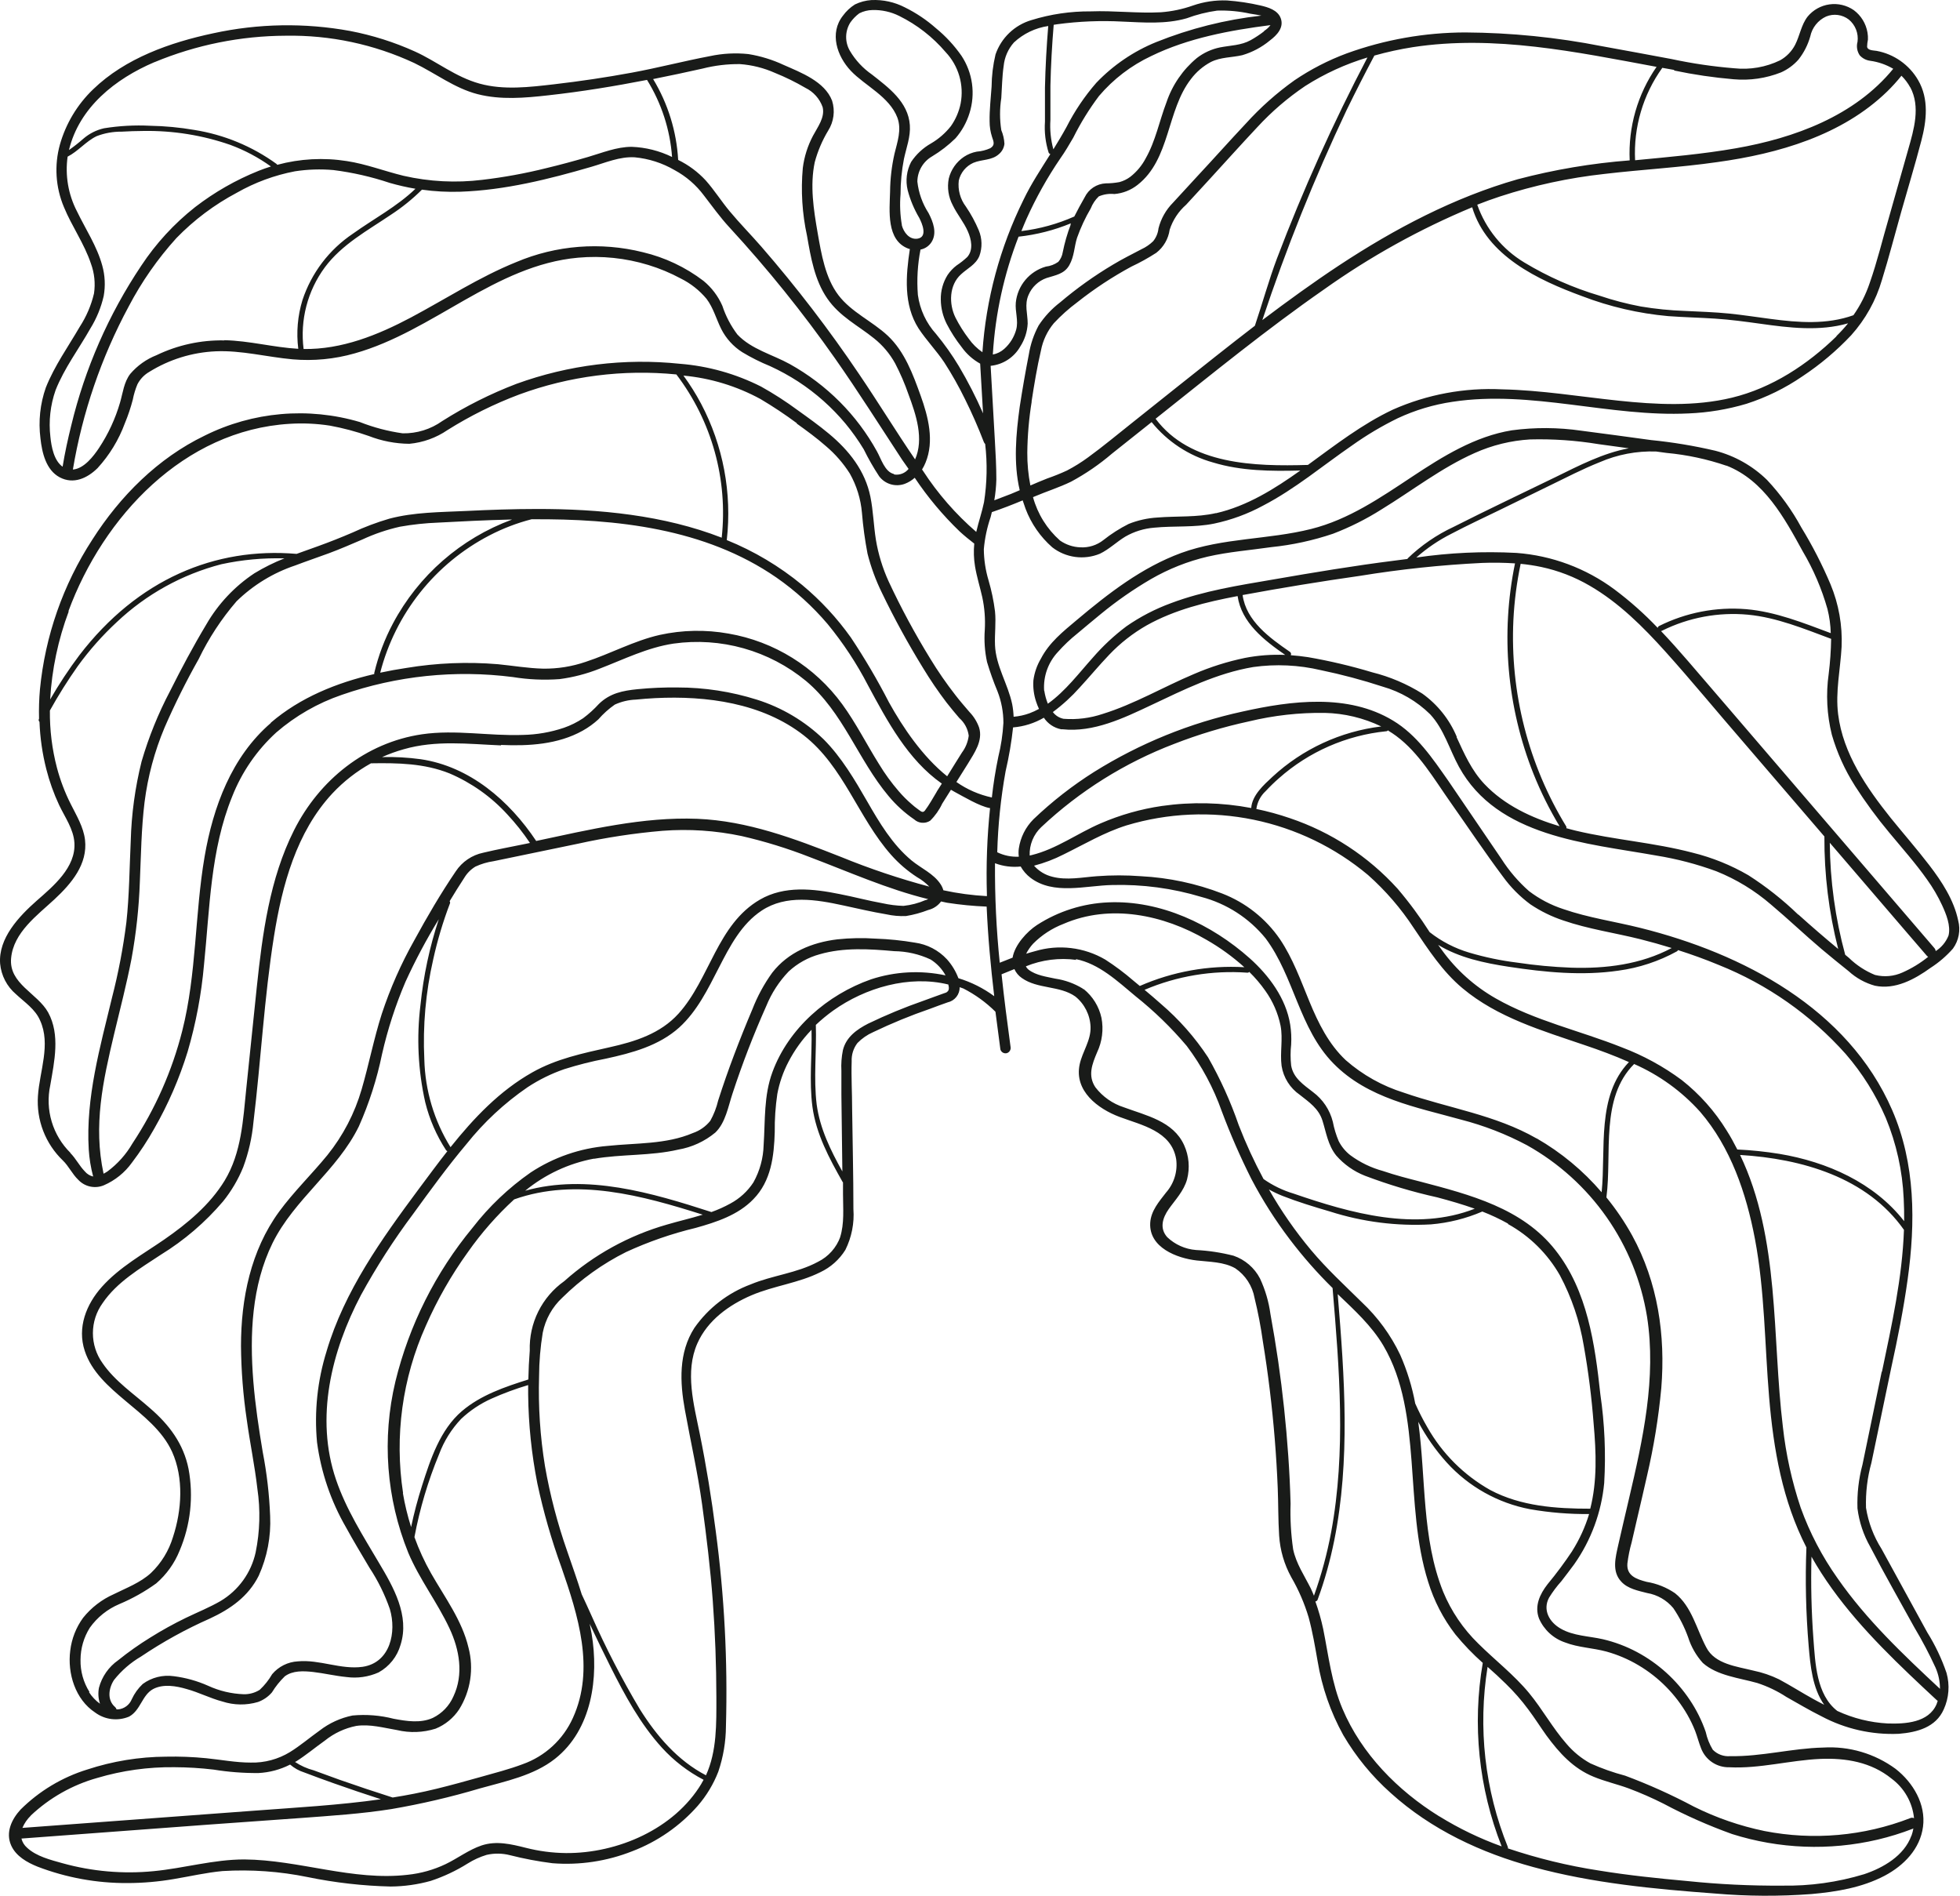 <?xml version="1.0" encoding="UTF-8"?> <svg xmlns="http://www.w3.org/2000/svg" width="2399" height="2320" viewBox="0 0 2399 2320" fill="none"> <path d="M1240.1 890.202C1253.35 889.087 1266.19 885.033 1277.67 878.333C1280.07 881.982 1283.18 885.112 1286.81 887.542C1290.44 889.972 1294.52 891.651 1298.81 892.481H1299.68H1300.62C1338.43 896.568 1375.37 878.805 1408.69 863.085C1449.01 844.065 1489.41 823.787 1533.9 816.32C1561.54 812.447 1589.66 813.753 1616.82 820.171C1642.35 825.464 1667.57 832.182 1692.35 840.292C1714.27 846.531 1734.27 858.18 1750.51 874.168C1767.41 892.324 1774.09 917.16 1785.8 938.539C1832.96 1024.37 1941.97 1031.76 2027.17 1047C2052.28 1051.05 2076.95 1057.49 2100.82 1066.26C2125.18 1076.05 2147.76 1089.81 2167.63 1106.97C2188.69 1124.66 2208.66 1143.76 2229.64 1161.52C2240.59 1170.69 2251.62 1179.7 2262.73 1188.56C2271.89 1196.93 2282.91 1203.02 2294.88 1206.32C2319.63 1211.51 2343.53 1198.46 2362.94 1184.47C2373.13 1177.92 2382.37 1169.98 2390.37 1160.89C2393.93 1155.98 2396.35 1150.33 2397.45 1144.36C2398.56 1138.39 2398.31 1132.25 2396.74 1126.39C2391.55 1101.47 2376.7 1078.76 2361.45 1058.87C2346.2 1038.99 2330.01 1020.52 2314.29 1001.1C2284.82 964.161 2255.89 922.505 2249.84 874.168C2246.38 846.501 2252.59 819.15 2254.08 791.641C2255.22 765.409 2250.58 739.249 2240.49 715.008C2230.33 690.997 2218.4 667.773 2204.8 645.528C2193.36 624.427 2179.25 604.88 2162.83 587.367C2145.19 570.128 2123.36 557.8 2099.48 551.605C2073.6 545.55 2047.34 541.191 2020.89 538.557C1992.36 534.706 1963.9 530.698 1935.37 527.082C1907.24 522.996 1878.67 522.838 1850.49 526.611C1805.37 533.92 1765.84 558.6 1728.35 583.437C1689.52 609.138 1650.69 635.861 1604.87 647.336C1552.45 660.54 1496.96 658.025 1445.71 676.732C1397.61 694.416 1356.66 726.169 1317.83 758.865C1301.09 772.934 1284.27 786.296 1274.06 806.024C1269.24 814.144 1266.11 823.153 1264.86 832.511C1264.23 841.342 1265.35 850.21 1268.16 858.605C1269.15 861.664 1270.33 864.657 1271.7 867.566C1267.95 869.617 1264.06 871.403 1260.06 872.91C1253.81 875.176 1247.28 876.604 1240.65 877.154C1240.46 872.036 1239.88 866.939 1238.92 861.906C1233.81 837.148 1218.88 815.141 1217.86 789.44C1217.31 775.685 1219.27 761.931 1217.86 748.176C1216.26 735.383 1213.63 722.74 1210 710.371C1206.27 697.949 1204.31 685.063 1204.18 672.094C1205.36 658.706 1208.15 645.509 1212.51 632.796C1213.06 630.752 1213.54 628.787 1214.01 626.744C1226.74 622.421 1239.32 617.548 1251.73 612.36C1252.83 615.819 1254.01 619.277 1255.27 622.657C1262.14 640.815 1273.37 657.009 1287.97 669.815C1296.12 676.134 1305.81 680.188 1316.03 681.568C1326.26 682.948 1336.67 681.605 1346.21 677.675C1357.53 672.251 1366.64 663.213 1377.25 656.768C1388.1 650.511 1400.21 646.752 1412.7 645.764C1437.3 643.328 1461.98 645.764 1486.27 640.734C1507.1 636.333 1527.2 628.948 1545.92 618.805C1585.22 598.37 1618.86 569.918 1654.94 545.081C1672.62 532.489 1691.31 521.369 1710.82 511.834C1732.1 501.9 1754.71 495.122 1777.94 491.714C1874.38 477.016 1970.43 510.655 2066.94 505.94C2090.92 504.956 2114.68 500.996 2137.68 494.15C2162.07 486.298 2185.18 474.94 2206.3 460.432C2227.99 446.054 2247.95 429.228 2265.8 410.287C2283.26 390.837 2296.13 367.709 2303.44 342.615C2312.01 315.027 2319.16 287.125 2327.02 259.38C2334.88 231.635 2344 201.611 2351.62 172.452C2358.15 147.694 2361.13 121.128 2347.77 98.099C2342.39 88.807 2335.05 80.791 2326.27 74.604C2317.5 68.417 2307.48 64.205 2296.92 62.258C2293.15 61.63 2285.99 61.865 2285.29 57.228C2285.36 54.269 2285.7 51.322 2286.31 48.425C2286.44 45.532 2286.25 42.633 2285.76 39.78C2283.91 28.847 2277.91 19.05 2269.02 12.428C2260.32 6.428 2249.69 3.907 2239.23 5.363C2228.77 6.818 2219.23 12.143 2212.51 20.287C2204.65 30.426 2203 43.395 2197.26 54.713C2193.1 62.821 2186.61 69.5 2178.63 73.891C2161.27 82.257 2141.91 85.605 2122.75 83.558C2096.88 81.472 2071.18 77.691 2045.8 72.24C2017.43 67.053 1989.05 61.551 1960.6 56.521C1905.56 45.663 1849.61 40.031 1793.5 39.701C1744.02 39.798 1694.93 48.467 1648.41 65.324C1625.85 73.698 1604.37 84.755 1584.44 98.256C1562.73 113.719 1542.75 131.48 1524.86 151.23C1504.82 172.53 1485.56 194.223 1465.36 215.837C1455.54 226.526 1445.55 237.294 1435.73 248.062C1427.1 256.759 1420.96 267.618 1417.97 279.501C1417.35 285.26 1415.09 290.72 1411.44 295.221C1407.24 299.283 1402.37 302.604 1397.06 305.045C1385.43 311.176 1373.48 317.071 1362.32 323.83C1339.48 337.405 1317.82 352.863 1297.56 370.045C1287.28 377.905 1278.4 387.445 1271.3 398.261C1265.35 409.324 1261.28 421.305 1259.28 433.709C1255.11 455.009 1251.42 476.308 1248.12 497.765C1243.56 531.012 1240.26 566.695 1248.12 599.942L1237.51 604.422C1230.75 607.094 1223.83 609.609 1216.99 612.282C1218.43 603.889 1219.27 595.406 1219.51 586.895C1219.51 571.175 1218.64 555.063 1217.7 539.108L1212.51 447.699C1220 446.943 1227.19 444.408 1233.49 440.306C1239.79 436.204 1245.03 430.654 1248.75 424.12C1254.2 415.703 1257.35 405.999 1257.86 395.982C1257.86 383.8 1253.7 372.875 1258.89 361.006C1260.91 356.206 1263.91 351.881 1267.7 348.308C1271.49 344.735 1275.98 341.993 1280.89 340.257C1291.9 336.72 1302.59 335.462 1308.8 324.537C1315 313.612 1314.77 301.901 1318.31 290.976C1322.74 278.502 1328.35 266.476 1335.05 255.057C1337.23 249.512 1340.58 244.499 1344.87 240.36C1350.88 237.773 1357.46 236.772 1363.97 237.452C1374.36 236.598 1384.26 232.687 1392.42 226.212C1432.59 194.773 1427.79 135.118 1457.74 96.684C1464.24 88.045 1472.56 80.936 1482.1 75.856C1494.21 69.804 1507.72 70.511 1520.54 67.524C1532.91 63.899 1544.42 57.773 1554.33 49.526C1562.82 43.159 1571.78 33.806 1567.62 22.41C1563.92 12.192 1551.9 8.812 1542.7 6.69C1529.26 3.595 1515.59 1.545 1501.83 0.56C1487.65 0.012 1473.5 2.117 1460.1 6.769C1447.42 11.252 1434.2 14.028 1420.8 15.021C1392.19 16.515 1363.66 12.821 1335.05 13.921C1310.43 13.718 1285.94 17.324 1262.42 24.61C1252.27 27.596 1242.98 32.973 1235.34 40.289C1227.69 47.606 1221.92 56.649 1218.49 66.66C1215.42 79.538 1213.81 92.721 1213.69 105.959C1212.75 120.027 1211.02 134.253 1211.26 148.401C1211.22 154.912 1212.23 161.386 1214.24 167.579C1216.21 173.395 1218.25 177.639 1212.04 181.412C1206.82 183.741 1201.24 185.15 1195.54 185.577C1189.92 186.629 1184.58 188.793 1179.82 191.944C1170.56 198.202 1163.96 207.666 1161.27 218.51C1159.11 229.619 1160.83 241.133 1166.14 251.128C1171.49 262.288 1179.66 271.798 1184.61 283.116C1188.86 292.784 1191.69 305.674 1183.9 314.555C1179.88 318.326 1175.54 321.745 1170.94 324.773C1166.62 328.039 1162.88 331.996 1159.85 336.484C1154.19 345.514 1151.29 356.007 1151.52 366.665C1151.62 376.992 1154.1 387.157 1158.75 396.375C1163.95 406.416 1170.08 415.942 1177.07 424.827C1183.01 433.161 1190.75 440.063 1199.7 445.027L1203.24 505.861C1194.56 486.014 1184.66 466.721 1173.61 448.092C1165.31 434.326 1156.01 421.191 1145.79 408.794C1133.65 395.447 1125.87 378.725 1123.46 360.849C1122.02 342.318 1123.1 323.677 1126.69 305.438C1129.43 304.904 1132.03 303.822 1134.34 302.255C1136.65 300.688 1138.62 298.669 1140.13 296.321C1147.28 285.082 1142.09 271.405 1136.51 260.716C1129.02 249.118 1124.33 235.93 1122.83 222.204C1122.91 215.948 1124.6 209.819 1127.76 204.418C1130.91 199.016 1135.42 194.528 1140.83 191.394C1151.26 185.131 1160.91 177.665 1169.6 169.151C1177.37 160.214 1183.18 149.744 1186.66 138.419C1190.34 126.755 1191.37 114.418 1189.69 102.304C1188 90.19 1183.64 78.604 1176.91 68.389C1168.05 55.674 1157.47 44.248 1145.47 34.435C1134.02 24.337 1121.28 15.801 1107.59 9.048C1094.93 2.515 1080.78 -0.575 1066.56 0.088C1059.57 0.553 1052.74 2.368 1046.44 5.433C1040.71 9.042 1035.72 13.71 1031.74 19.187C1014.92 40.566 1024.43 68.782 1041.49 86.781C1058.54 104.78 1088.64 118.22 1098.39 144C1103.81 158.776 1098.39 173.552 1094.85 188.092C1091.4 203.365 1089.58 218.964 1089.43 234.622C1088.8 257.651 1084.64 294.12 1111.75 304.259L1113.64 304.809C1108.69 337.506 1105.78 372.875 1124.25 401.877C1133.76 416.339 1145.94 428.836 1155.69 443.376C1165.13 457.996 1173.68 473.166 1181.31 488.805C1189.75 505.783 1197.37 523.153 1204.18 540.916C1204.55 541.836 1205.12 542.666 1205.83 543.352C1208.59 567.043 1208.11 590.998 1204.42 614.561C1201.9 626.822 1197.74 638.69 1194.91 650.952C1169.75 629.208 1147.78 604.017 1129.67 576.127C1129.28 575.622 1128.91 575.097 1128.57 574.555C1130.22 571.904 1131.64 569.116 1132.82 566.224C1143.82 539.737 1136.12 509.948 1126.84 484.168C1117.57 458.388 1107.35 430.251 1086.52 410.759C1067.5 392.996 1042.11 382.149 1026.16 361.164C1010.2 340.178 1005.33 311.019 1000.77 284.924C995.9 256.786 991.184 227.077 997.236 198.467C1000.89 184.901 1006.41 171.911 1013.66 159.876C1017.08 154.489 1019.28 148.42 1020.11 142.093C1020.94 135.767 1020.38 129.335 1018.46 123.25C1009.42 99.671 980.338 88.824 959.195 79.471C945.496 73.068 930.974 68.598 916.045 66.188C900.292 64.529 884.375 65.378 868.887 68.703C836.898 74.755 805.38 83.008 773.391 88.903C741.402 94.798 710.12 99.435 678.289 103.129C648.264 106.587 616.668 110.517 587.037 102.343C557.406 94.169 534.613 75.148 507.89 63.044C482.507 51.574 455.863 43.133 428.507 37.893C373.039 27.746 316.109 28.708 261.016 40.723C208.435 51.883 153.338 71.219 113.961 109.338C94.66 127.867 80.636 151.195 73.326 176.932C66.297 202.219 68.014 229.139 78.199 253.328C87.866 276.907 103.193 298.207 111.288 322.572C115.59 334.246 116.887 346.814 115.061 359.12C111.637 373.621 105.734 387.421 97.612 399.912C83.308 424.513 66.724 447.621 56.113 474.265C49.105 494.192 46.844 515.481 49.511 536.435C51.397 553.727 56.191 575.184 73.09 584.144C89.988 593.104 106.965 585.166 119.384 572.904C134.02 556.919 145.393 538.23 152.866 517.886C156.745 508.53 159.974 498.919 162.534 489.12C163.773 482.681 165.67 476.387 168.193 470.335C171.468 463.957 176.517 458.661 182.733 455.087C207.194 439.884 235.152 431.224 263.924 429.936C295.363 428.522 326.802 436.931 358.241 439.761C383.783 441.978 409.515 439.5 434.166 432.451C530.211 405.492 605.9 324.459 707.762 315.341C736.599 312.77 765.661 315.786 793.355 324.223C807.212 328.429 820.614 334.011 833.361 340.885C845.447 346.898 856.153 355.355 864.799 365.722C873.131 376.726 876.668 390.402 882.799 402.663C888.648 414.222 897.498 423.994 908.421 430.958C919.351 437.556 930.783 443.285 942.611 448.092C954.502 453.539 965.982 459.843 976.958 466.955C998.712 481.15 1018.23 498.5 1034.88 518.437C1043.08 528.362 1050.54 538.869 1057.21 549.875C1062.8 561.262 1069.1 572.288 1076.07 582.886C1079.62 587.597 1084.6 591.036 1090.27 592.692C1095.93 594.349 1101.98 594.135 1107.51 592.082C1111.96 590.383 1116.06 587.879 1119.61 584.694C1135.52 608.522 1153.97 630.554 1174.63 650.401C1180.37 655.667 1186.34 660.54 1192.47 665.256C1191.57 674.532 1191.89 683.886 1193.41 693.08C1195.54 705.891 1199.47 718.309 1202.3 730.885C1205.11 744.022 1206.14 757.478 1205.36 770.891C1204.4 784.055 1205.33 797.288 1208.11 810.189C1211.73 822.297 1215.98 834.208 1220.84 845.873C1225.7 858.241 1228.18 871.413 1228.15 884.7C1227.35 898.75 1225.25 912.696 1221.87 926.356C1218.49 942.783 1215.81 959.367 1214.01 975.951C1198.42 972.608 1183.67 966.167 1170.62 957.009L1184.77 934.452C1192.63 921.404 1203.4 906.471 1198.37 890.28C1195.88 883.3 1191.94 876.925 1186.81 871.574C1180.92 864.657 1174.87 857.819 1169.29 850.51C1158.22 836.312 1147.98 821.484 1138.63 806.102C1119.9 775.658 1102.92 744.168 1087.78 711.786C1080.3 695.446 1075.01 678.188 1072.06 660.462C1069.31 643.092 1068.84 625.329 1065.38 608.037C1058.94 576.127 1039.21 551.29 1014.68 530.855C1002.42 520.637 989.455 511.363 976.486 502.088C962.137 491.469 947.12 481.781 931.529 473.086C900.516 457.409 866.744 447.932 832.103 445.184C764.398 438.115 695.972 446.527 631.995 469.785C600.326 481.906 569.942 497.151 541.294 515.293C527.176 525.346 510.207 530.607 492.878 530.305C474.894 527.774 457.271 523.131 440.375 516.472C377.246 497.833 309.402 503.786 250.484 533.134C193.265 560.722 146.893 607.251 113.017 660.383C77.213 715.463 55.213 778.362 48.882 843.751C47.848 855.457 47.481 867.213 47.782 878.962V879.591C47.404 880.181 47.251 880.887 47.352 881.58C47.454 882.273 47.801 882.906 48.332 883.363C49.055 902.886 51.848 922.278 56.663 941.211C60.492 956.349 65.756 971.087 72.383 985.226C79.378 1000 90.067 1014.62 91.088 1031.52C92.896 1061.54 65.309 1084.42 44.952 1102.26C23.338 1121.36 -2.206 1148.16 0.152 1179.36C1.495 1193.86 8.464 1207.27 19.565 1216.69C30.254 1226.68 43.144 1235.01 49.039 1248.76C62.479 1278.08 48.41 1311.01 46.445 1341.19C45.428 1355.79 47.633 1370.43 52.903 1384.08C58.173 1397.73 66.379 1410.06 76.941 1420.18C84.172 1427.18 88.416 1436.77 95.726 1443.76C99.642 1447.97 104.758 1450.88 110.381 1452.09C116.004 1453.3 121.863 1452.75 127.165 1450.52C140.917 1444.56 152.789 1434.97 161.512 1422.78C171.523 1409.61 180.61 1395.77 188.707 1381.36C205.803 1351.53 219.536 1319.9 229.655 1287.04C239.82 1252.31 246.533 1216.66 249.698 1180.62C256.772 1111.53 257.558 1040.24 284.124 974.929C295.895 944.937 314.395 918.047 338.198 896.332C361.731 876.014 388.947 860.405 418.367 850.353C485.535 826.981 557.212 819.528 627.751 828.581C646.633 831.656 665.811 832.5 684.891 831.096C701.652 828.898 718.074 824.62 733.778 818.364C763.645 806.888 792.412 792.427 824.401 787.632C853.105 783.593 882.334 785.566 910.235 793.428C938.135 801.289 964.096 814.866 986.468 833.297C1032.05 871.417 1050.05 929.5 1087.47 974.065C1096.56 985.047 1107.14 994.703 1118.9 1002.75C1121.53 1005.15 1124.87 1006.61 1128.41 1006.9C1131.95 1007.2 1135.49 1006.32 1138.48 1004.4C1144.61 998.373 1149.61 991.292 1153.25 983.496C1156.87 977.837 1160.4 972.178 1163.94 966.519L1168.34 969.035C1179.66 975.087 1198.68 986.562 1211.33 988.92H1211.81C1208.17 1023.98 1206.88 1059.24 1207.95 1094.48C1207.95 1095.26 1207.95 1095.97 1207.95 1096.68C1190.03 1095.71 1172.21 1093.32 1154.67 1089.52C1153.93 1086.9 1152.79 1084.41 1151.29 1082.14C1142.64 1069.01 1127.71 1062.88 1115.68 1052.98C1092.1 1033.33 1076.38 1006.76 1061.45 980.824C1046.52 954.887 1030.01 926.671 1008 904.663C984.916 882.437 956.991 865.864 926.42 856.247C894.989 846.344 862.228 841.308 829.274 841.314C812.899 841.117 796.526 841.825 780.229 843.436C762.231 845.244 746.59 848.309 733.071 861.435C727.202 867.883 720.727 873.752 713.736 878.962C706.403 883.847 698.48 887.783 690.157 890.673C673.983 896.116 657.073 899.058 640.012 899.397C598.748 900.891 557.642 892.638 516.535 898.611C447.527 908.75 390.78 954.651 359.891 1016.04C330.024 1075.38 321.221 1142.73 314.305 1207.97C310.008 1249.26 305.738 1290.5 301.493 1331.68C297.485 1370.51 295.677 1410.67 274.928 1444.86C256.772 1474.57 229.184 1497.44 200.889 1517.01C174.795 1535.01 146.343 1550.73 124.886 1574.63C105.472 1596.24 94.311 1624.77 103.743 1653.22C112.074 1678.77 133.06 1697.08 152.945 1713.82C174.716 1732.13 198.61 1750.37 210.635 1776.7C225.097 1808.85 222.503 1848.22 211.736 1881C206.683 1897.78 197.368 1912.98 184.698 1925.09C171.651 1936.96 154.752 1943.25 139.269 1950.95C124.609 1957.44 111.724 1967.36 101.699 1979.87C93.114 1991.67 87.701 2005.47 85.98 2019.96C82.365 2047.86 92.111 2079.77 116.476 2095.8C122.383 2100.16 129.321 2102.91 136.61 2103.78C143.899 2104.64 151.288 2103.6 158.053 2100.76C172.28 2092.9 173.773 2074.43 187.449 2067.04C199.867 2060.51 215.665 2063.26 228.477 2067.04C243.41 2071.12 257.243 2078.36 272.177 2082.29C286.294 2086.89 301.475 2087.11 315.719 2082.91C322.359 2080.54 328.264 2076.48 332.854 2071.12C337.255 2063.95 342.536 2057.35 348.573 2051.48C358.319 2044.24 371.523 2044.87 382.999 2046.13C396.753 2047.7 410.272 2051 424.105 2052.34C437.476 2054.16 451.089 2052.2 463.404 2046.68C469.894 2043.1 475.611 2038.27 480.225 2032.47C484.839 2026.67 488.257 2020.01 490.284 2012.88C501.602 1977.12 481.481 1942.15 463.797 1912.52C444.462 1879.74 423.634 1847.12 411.294 1810.81C385.435 1735.12 405.635 1653.62 441.79 1584.92C460.663 1550.42 481.964 1517.3 505.532 1485.81C526.596 1456.81 547.817 1427.57 570.925 1400.14C592.254 1373.38 617.445 1349.93 645.671 1330.58C659.701 1321.35 674.83 1313.9 690.707 1308.42C707.341 1303.16 724.268 1298.88 741.402 1295.61C773.549 1288.61 806.402 1279.89 831.396 1257.41C853.324 1237.44 866.529 1210.25 879.969 1184.08C893.409 1157.9 907.557 1130.71 932.315 1114.36C962.26 1094.55 999.279 1100.92 1032.21 1108.07C1049.66 1111.85 1067.03 1115.93 1084.79 1118.92C1092.74 1120.68 1100.87 1121.4 1109 1121.04C1118.27 1119.52 1127.36 1117.05 1136.12 1113.65C1142.43 1112.14 1148 1108.44 1151.84 1103.2L1159.15 1104.77C1175.21 1107.27 1191.4 1108.84 1207.64 1109.49C1209.21 1146.19 1212.59 1182.66 1216.91 1219.13C1203.66 1209.35 1188.82 1201.91 1173.06 1197.12C1169.87 1188.62 1165.12 1180.79 1159.07 1174.02C1148.74 1162.85 1134.84 1155.62 1119.77 1153.58C1103.97 1150.89 1088 1149.26 1071.98 1148.71C1056.27 1147.62 1040.49 1147.9 1024.82 1149.57C993.857 1153.34 964.697 1165.29 945.205 1190.36C935.24 1204.18 927.079 1219.21 920.918 1235.09C913.111 1253.48 905.67 1272.03 898.597 1290.73C891.523 1309.44 884.999 1328.12 879.026 1346.77C876.968 1355.48 873.715 1363.87 869.358 1371.69C863.817 1378.58 856.43 1383.76 848.059 1386.62C815.284 1400.61 778.579 1398.65 743.839 1402.34C710.167 1405.1 677.731 1416.29 649.522 1434.88C622.493 1453.73 598.483 1476.57 578.313 1502.63C533.095 1557.35 500.85 1621.6 483.996 1690.56C467.29 1760.39 472.785 1833.69 499.716 1900.25C513.47 1932.79 535.163 1960.77 550.096 1992.61C562.358 2018.7 567.781 2049.04 554.969 2076.08C549.962 2087.53 541.048 2096.83 529.818 2102.33C514.728 2109.17 497.515 2106.34 481.874 2103.43C465.437 2099.2 448.393 2097.84 431.493 2099.42C416.846 2102.38 403.076 2108.67 391.251 2117.81C379.069 2126.46 367.672 2136.28 354.939 2144.14C340.461 2153 323.727 2157.48 306.759 2157.03C288.525 2157.03 270.448 2153.49 252.37 2151.69C236.074 2150.08 219.697 2149.45 203.326 2149.8C170.531 2149.98 137.965 2155.28 106.808 2165.52C76.018 2175.02 47.995 2191.85 25.146 2214.56C14.221 2226.43 6.675 2242.47 13.592 2258.26C19.486 2271.63 33.163 2279.25 46.052 2284.44C81.168 2297.89 118.483 2304.69 156.089 2304.48C175.163 2304.44 194.199 2302.78 212.993 2299.53C232.799 2296.23 252.292 2291.67 272.491 2289.78C307.379 2287.68 342.391 2290.17 376.632 2297.17C410.069 2304.04 444.054 2307.91 478.18 2308.72C494.762 2308.59 511.253 2306.27 527.225 2301.81C543.121 2296.56 558.322 2289.41 572.496 2280.51C579.698 2275.99 587.469 2272.45 595.604 2269.98C605.036 2267.83 614.844 2267.96 624.214 2270.37C641.288 2274.7 658.612 2277.98 676.088 2280.19C709.4 2282.83 742.873 2277.8 773.941 2265.5C804.787 2253.73 832.303 2234.63 854.11 2209.85C864.791 2197.5 873.272 2183.41 879.183 2168.19C885.275 2150.27 888.433 2131.48 888.536 2112.55C890.782 2032.72 886.603 1952.84 876.039 1873.69C870.931 1833.76 864.485 1793.99 856.468 1754.54C849.316 1718.93 838.077 1679 853.56 1644.03C865.979 1615.89 892.387 1596.87 919.818 1585.16C947.248 1573.45 977.351 1570.3 1004 1556.94C1016.67 1550.99 1027.34 1541.49 1034.73 1529.59C1042.41 1514.13 1045.81 1496.9 1044.55 1479.68C1044.55 1438.57 1043.53 1397.55 1042.98 1356.44C1042.98 1337.26 1041.8 1318.01 1042.43 1298.91C1042.06 1290.81 1044.56 1282.85 1049.5 1276.43C1054.99 1270.81 1061.5 1266.3 1068.68 1263.15C1091.35 1252.28 1114.63 1242.73 1138.4 1234.54C1145.55 1231.86 1152.7 1229.19 1159.93 1226.68C1164.14 1225.75 1167.91 1223.4 1170.59 1220.02C1173.27 1216.64 1174.69 1212.44 1174.63 1208.13L1179.11 1209.7C1193.6 1217.09 1206.86 1226.69 1218.41 1238.15C1220.4 1253.56 1222.42 1268.94 1224.46 1284.29C1224.92 1285.92 1226 1287.31 1227.47 1288.16C1228.93 1289.01 1230.68 1289.26 1232.32 1288.85C1233.93 1288.35 1235.3 1287.27 1236.14 1285.81C1236.99 1284.35 1237.25 1282.63 1236.88 1280.99C1232.87 1251.59 1229.02 1221.96 1225.88 1192.33C1231.06 1190.21 1236.33 1188.01 1241.59 1185.96C1243.56 1190.38 1246.71 1194.17 1250.71 1196.89C1269.89 1210.56 1297.01 1206.01 1316.1 1219.45C1321.69 1223.93 1326.25 1229.57 1329.48 1235.97C1332.71 1242.37 1334.53 1249.38 1334.81 1256.54C1335.44 1273.36 1324.83 1286.8 1321.45 1302.76C1314.69 1334.98 1343.54 1356.83 1370.34 1366.89C1397.14 1376.95 1433.69 1384.03 1439.58 1418.37C1440.6 1425.7 1440.03 1433.16 1437.9 1440.24C1435.77 1447.32 1432.13 1453.86 1427.24 1459.4C1418.6 1470.64 1408.69 1481.8 1407.83 1496.66C1406.26 1526.76 1440.52 1539.81 1464.81 1542.56C1480.53 1544.37 1497.82 1544.13 1511.97 1552.15C1518.12 1556.32 1523.38 1561.68 1527.43 1567.92C1531.48 1574.16 1534.24 1581.14 1535.55 1588.46C1539.83 1605.93 1543.22 1623.61 1545.69 1641.43C1548.94 1661.24 1551.77 1681.1 1554.18 1701.01C1559.05 1740.94 1562.3 1781 1563.92 1821.19C1564.71 1840.52 1564.39 1860.01 1565.65 1879.35C1566.81 1897.18 1571.88 1914.55 1580.51 1930.2C1589.48 1945.66 1596.6 1962.12 1601.73 1979.24C1606.52 1996.85 1609.59 2014.93 1612.73 2032.93C1617.94 2064.69 1628.57 2095.32 1644.17 2123.47C1659.7 2149.93 1679.27 2173.79 1702.17 2194.21C1751.69 2239.01 1812.76 2267.54 1876.74 2284.91C1949.05 2304.64 2024.74 2311.79 2099.33 2317.29C2138.54 2320.68 2177.97 2320.89 2217.22 2317.92C2247.95 2315.17 2279 2310.06 2306.59 2295.6C2330.17 2283.18 2350.21 2262.74 2353.75 2235.47C2357.28 2208.2 2341.88 2181.71 2320.18 2164.73C2294.61 2145.96 2263.27 2136.73 2231.61 2138.64C2193.41 2139.5 2155.92 2149.88 2117.72 2149.17C2113.81 2149.51 2109.87 2148.97 2106.19 2147.62C2102.51 2146.26 2099.17 2144.11 2096.42 2141.31C2092.35 2134.59 2089.42 2127.23 2087.77 2119.54C2082.99 2105.65 2076.41 2092.43 2068.2 2080.24C2051.79 2055.74 2029.6 2035.66 2003.6 2021.77C1990.4 2014.73 1976.34 2009.45 1961.78 2006.05C1944.73 2002.19 1925.63 2002.04 1910.22 1993.08C1896.39 1985.22 1887.9 1970.21 1896.07 1955.12C1900.46 1948 1905.49 1941.29 1911.09 1935.07C1916.33 1928.31 1921.57 1921.4 1926.81 1914.32C1947.49 1884.94 1960.14 1850.67 1963.51 1814.9C1965.63 1778.62 1964.05 1742.23 1958.79 1706.28C1952.19 1645.13 1943.07 1579.66 1903.78 1529.9C1863.53 1478.58 1799.08 1462 1738.72 1446.12C1723 1442.11 1707.91 1438.26 1692.74 1433.07C1678.29 1429.16 1664.69 1422.57 1652.66 1413.66C1646.74 1409.02 1641.91 1403.15 1638.51 1396.45C1635.31 1388.86 1632.91 1380.95 1631.36 1372.87C1627.72 1358.29 1619.14 1345.43 1607.07 1336.48C1595.6 1327.52 1583.02 1319.42 1580.35 1304.02C1579.41 1295.45 1579.41 1286.8 1580.35 1278.24C1580.82 1270.1 1580.43 1261.93 1579.17 1253.87C1574.06 1221.88 1553.31 1193.9 1529.65 1172.76C1483.05 1131.26 1420.48 1101.55 1356.74 1104.3C1325.66 1105.57 1295.49 1115.12 1269.34 1131.97C1257.24 1139.83 1241.99 1156.25 1239.39 1171.97L1223.67 1178.18C1219.5 1137.74 1217.56 1097.09 1217.86 1056.43C1227.88 1060.2 1238.65 1061.57 1249.3 1060.44C1252.3 1065.75 1256.33 1070.4 1261.17 1074.12C1289.38 1095.73 1328.76 1083.71 1361.22 1083.08C1398.21 1082.07 1435.12 1087.01 1470.55 1097.7C1501.47 1105.85 1529 1123.63 1549.15 1148.47C1584.28 1195.63 1590.02 1258.51 1632.07 1301.42C1674.12 1344.34 1733.69 1354.95 1788 1370.12C1816.17 1377.34 1843.37 1387.89 1869.04 1401.55C1907.73 1423.2 1941.03 1453.3 1966.47 1489.61C1991.9 1525.91 2008.81 1567.5 2015.93 1611.25C2027.65 1686.16 2010.75 1762.08 1993.69 1834.78C1989.37 1853.41 1984.89 1872.04 1980.72 1890.67C1977.42 1905.76 1972.47 1923.2 1984.57 1935.78C1992.43 1944.35 2005.32 1946.78 2016.01 1949.53C2028.57 1951.64 2039.95 1958.2 2048.08 1968.01C2055.58 1979.1 2061.68 1991.09 2066.24 2003.69C2069.92 2015.33 2076.06 2026.05 2084.24 2035.13C2102 2050.85 2128.8 2053.36 2150.89 2059.65C2163.45 2063.74 2175.43 2069.47 2186.49 2076.7C2200.56 2084.56 2214.63 2093.05 2229.25 2100.28C2258.37 2115.83 2291.13 2123.27 2324.11 2121.82C2346.51 2120.01 2369.39 2113.96 2379.13 2091.87C2385.49 2077.89 2386.69 2062.1 2382.51 2047.31C2376.58 2029.93 2368.67 2013.29 2358.93 1997.71L2302.97 1895.54C2293.27 1880.24 2286.8 1863.12 2283.95 1845.24C2283.37 1826.67 2285.6 1808.12 2290.55 1790.22L2314.84 1673.89C2322.7 1638.05 2329.85 1602.29 2334.88 1565.98C2344.63 1496.19 2344.55 1424.11 2315.94 1358.4C2261.87 1234.14 2133.28 1166.86 2007.84 1135.58C1976.4 1127.72 1944.18 1123.16 1913.52 1112.55C1898.33 1107.62 1884.09 1100.15 1871.39 1090.47C1858.4 1079 1847.08 1065.78 1837.75 1051.17L1772.6 955.437C1753.34 928.007 1734.24 899.397 1704.93 881.792C1649.91 848.545 1580.74 857.427 1520.85 870.788C1456.53 884.754 1395.11 909.721 1339.29 944.591C1312.67 961.378 1287.78 980.783 1265.02 1002.52C1255.31 1012.21 1249 1024.78 1247.02 1038.36C1246.55 1041.69 1246.55 1045.08 1247.02 1048.42C1237.9 1048.85 1228.82 1046.99 1220.61 1042.99C1221.51 1009.75 1224.92 976.615 1230.83 943.883C1234.98 926.088 1238.06 908.056 1240.02 889.887L1240.1 890.202ZM1523.76 805.159C1502.34 809.608 1481.43 816.218 1461.35 824.887C1424.02 840.607 1388.49 861.671 1349.67 873.696C1334.27 878.883 1317.99 880.914 1301.8 879.669C1296.56 878.622 1291.89 875.685 1288.67 871.417C1300.66 862.541 1311.69 852.453 1321.61 841.314C1333.79 828.11 1345.19 814.277 1357.6 801.308C1371.11 787.101 1386.63 774.946 1403.66 765.232C1437.85 746.133 1476.52 736.701 1514.8 729.47C1519.51 762.009 1547.26 783.624 1573.04 801.465C1556.52 800.777 1539.99 802.017 1523.76 805.159ZM1783.13 901.912C1774.28 880.641 1759.66 862.266 1740.92 848.859C1721.96 836.98 1701.25 828.173 1679.54 822.765C1653.74 815.005 1627.49 808.81 1600.94 804.216C1593.95 803.116 1586.87 802.408 1579.88 801.858C1580.24 801.15 1580.33 800.333 1580.13 799.564C1579.92 798.795 1579.44 798.129 1578.78 797.693C1554.18 780.716 1525.25 759.966 1520.93 728.213C1568.87 719.357 1616.95 711.498 1665.16 704.633C1714.42 696.608 1764.09 691.36 1813.94 688.914C1827.41 688.39 1840.89 688.574 1854.34 689.464C1836.57 775.687 1844.44 865.225 1876.97 947.027C1885.86 969.232 1896.53 990.68 1908.89 1011.16C1874.77 1000.94 1841.45 985.461 1816.85 959.446C1801.13 942.783 1792.25 922.505 1782.74 901.912H1783.13ZM2200.87 1119.23C2182.19 1101.19 2161.76 1085.05 2139.88 1071.05C2118.59 1058.7 2095.64 1049.43 2071.74 1043.54C2024.58 1031.13 1976.01 1027.83 1928.77 1016.59C1924.92 1015.64 1920.91 1014.62 1917.14 1013.52C1917.35 1012.88 1917.35 1012.19 1917.14 1011.56C1870.69 935.641 1848.13 847.523 1852.37 758.63C1853.52 735.56 1856.49 712.617 1861.25 690.014C1869.73 690.825 1878.15 692.11 1886.49 693.866C1907.3 698.296 1927.28 706.017 1945.67 716.737C1981.51 737.487 2011.14 767.118 2038.65 797.693C2070.95 833.69 2101.53 870.945 2133.44 907.729C2166.6 946.398 2199.8 985.042 2233.02 1023.66C2232.77 1070.09 2238.45 1116.37 2249.92 1161.36C2233.41 1147.61 2217.22 1133.7 2201.27 1119.31L2200.87 1119.23ZM2295.11 1193.19C2283.2 1188.36 2272.33 1181.26 2263.12 1172.29L2258.49 1168.44C2246.32 1123.75 2239.98 1077.67 2239.62 1031.36L2333.39 1140.61L2358.3 1169.54C2358.8 1170.09 2359.39 1170.57 2360.03 1170.95C2350.45 1178.7 2339.87 1185.15 2328.59 1190.13C2318.14 1194.85 2306.41 1195.93 2295.27 1193.19H2295.11ZM2270.2 961.411C2283.05 981.453 2297.14 1000.67 2312.4 1018.94C2328.12 1037.96 2344.55 1056.28 2358.7 1076.4C2365.8 1086.28 2371.96 1096.8 2377.09 1107.84C2382.04 1118.6 2387.93 1132.91 2384.95 1144.93C2381.84 1152.77 2376.34 1159.43 2369.23 1163.96C2369.1 1162.59 2368.55 1161.3 2367.66 1160.26L2165.58 924.863C2132.42 886.271 2099.4 847.602 2066.16 809.089C2055.39 796.592 2044.39 784.252 2032.99 772.227C2033.49 772.207 2033.97 772.072 2034.4 771.834C2066.96 755.655 2103.38 748.878 2139.57 752.263C2174.7 755.643 2208.34 769.555 2241.27 781.816C2241.05 796.138 2240.05 810.437 2238.29 824.651C2234.76 849.504 2236.07 874.804 2242.14 899.161C2248.48 921.118 2257.92 942.054 2270.2 961.332V961.411ZM2113.24 569.839C2159.22 587.917 2183.98 633.66 2206.45 674.609C2219.58 696.781 2229.77 720.558 2236.79 745.347C2239.2 754.995 2240.55 764.879 2240.8 774.821C2207.24 762.324 2173.21 748.569 2137.29 745.504C2100.55 742.491 2063.68 749.614 2030.71 766.096C2030.25 766.313 2029.86 766.643 2029.57 767.057C2029.28 767.47 2029.11 767.952 2029.06 768.454C2012.73 751.274 1994.98 735.499 1976.01 721.296C1941.06 695.366 1899.47 679.886 1856.07 676.653C1815.14 674.497 1774.09 676.393 1733.53 682.312C1746.48 670.844 1760.85 661.096 1776.29 653.309C1795.71 643.092 1815.59 633.817 1835.4 624.228L1897.17 594.047C1917.22 584.301 1937.18 573.926 1957.93 565.674C1979.7 556.225 2003.3 551.741 2027.02 552.548L2039.75 554.277C2064.78 556.58 2089.45 561.857 2113.24 569.996V569.839ZM1277.99 845.087C1277.41 836.493 1278.61 827.873 1281.5 819.761C1284.39 811.649 1288.92 804.218 1294.81 797.928C1302.01 789.8 1309.9 782.306 1318.38 775.528C1327.89 767.668 1337.56 759.337 1347.31 751.477C1366.64 735.576 1387.22 721.251 1408.85 708.642C1430.47 696.169 1453.8 686.927 1478.09 681.211C1503.72 675.317 1529.97 673.352 1555.98 669.579C1581.75 666.955 1607.14 661.445 1631.67 653.152C1652.39 645.211 1672.27 635.232 1691.01 623.364C1728.82 600.256 1764.19 572.512 1804.9 554.434C1826.34 544.806 1849.35 539.159 1872.81 537.771C1900.78 537.048 1928.75 538.969 1956.36 543.509L1993.61 548.618C1962.17 554.434 1932.54 569.839 1904.17 583.751C1862.51 604.029 1820.54 623.836 1779.28 644.742C1758.44 654.432 1739.37 667.528 1722.85 683.491C1722.85 683.491 1722.85 683.884 1722.85 684.041L1707.6 686.006C1657.45 692.294 1607.62 700.625 1558.26 709.192C1516.14 716.423 1473.3 723.025 1433.14 738.194C1413.85 745.263 1395.54 754.772 1378.67 766.489C1363.64 777.775 1349.86 790.633 1337.56 804.845C1320.82 823.472 1303.92 846.03 1282.54 861.199C1280.5 856.143 1279.05 850.869 1278.22 845.48L1277.99 845.087ZM1488.31 627.922C1464.73 633.346 1440.6 631.381 1416.63 633.346C1404.55 634.048 1392.66 636.703 1381.42 641.205C1370.48 646.707 1360.12 653.318 1350.53 660.933C1342.56 667.241 1332.54 670.401 1322.39 669.815C1313.43 669.526 1304.74 666.631 1297.4 661.484C1281.48 647.378 1270.01 628.944 1264.39 608.43L1265.8 607.802C1280.74 601.435 1296.38 596.562 1310.92 589.489C1328.84 579.844 1345.68 568.303 1361.14 555.063L1409.56 516.55C1428.86 540.467 1455.16 557.751 1484.77 565.988C1519.28 576.441 1555.51 576.756 1591.59 575.813C1560.15 598.213 1526.51 619.356 1488.31 628.08V627.922ZM2248.03 411.387C2212.35 446.206 2168.65 474.894 2119.84 486.683C2074.25 497.687 2026.78 495.172 1980.64 490.299C1933.49 485.347 1886.33 477.487 1838.46 476.466C1792.59 474.188 1746.83 482.694 1704.85 501.302C1667.28 518.987 1634.11 544.767 1600.86 568.975C1535.71 570.861 1456.64 568.975 1414.43 512.463L1416.79 510.577C1483.75 457.367 1550.4 402.977 1620.51 354.247C1677.03 314.034 1737.88 280.288 1801.91 253.643C1819.76 313.141 1882.32 342.536 1936.63 362.5C1970.4 375.413 2005.79 383.611 2041.79 386.865C2060.89 388.28 2080.07 388.673 2099.25 389.93C2118.43 391.188 2135.95 393.624 2154.27 396.139C2189.95 401.17 2226.97 405.728 2262.02 395.668C2257.54 401.188 2252.74 406.437 2247.64 411.387H2248.03ZM2338.03 106.587C2350.92 130.638 2342.58 158.461 2335.59 182.984L2312.01 266.218C2304.15 292.941 2297.71 320.136 2288.43 346.466C2283.72 360.452 2277.03 373.687 2268.55 385.764C2235.93 397.475 2201.11 394.803 2167.39 390.323C2150.34 388.122 2133.44 385.45 2116.3 383.721C2099.17 381.992 2080.23 381.363 2062.15 380.499C2044.1 379.875 2026.12 378.064 2008.31 375.075C1991.2 371.86 1974.34 367.447 1957.85 361.871C1925.55 352.291 1894.59 338.636 1865.74 321.236C1838.87 305.1 1818.49 280.077 1808.12 250.499C1817.32 246.883 1826.59 243.504 1835.95 240.438C1877.51 226.859 1920.36 217.614 1963.82 212.851C2009.73 207.427 2055.94 204.991 2101.84 198.389C2176.51 188.092 2254.48 165.771 2309.89 111.932C2316.09 105.874 2321.92 99.443 2327.34 92.676C2331.65 96.927 2335.31 101.802 2338.18 107.137L2338.03 106.587ZM2049.18 86.309C2073.17 91.353 2097.45 94.923 2121.88 96.998C2141.64 98.765 2161.53 95.885 2179.97 88.588C2188.14 84.946 2195.43 79.584 2201.34 72.869C2207.94 64.468 2212.83 54.855 2215.73 44.574C2216.83 39.275 2219.16 34.308 2222.53 30.076C2225.9 25.843 2230.22 22.463 2235.14 20.209C2239.68 18.334 2244.64 17.689 2249.51 18.337C2254.38 18.986 2258.99 20.905 2262.89 23.903C2266.84 27.151 2269.89 31.353 2271.76 36.112C2273.63 40.871 2274.26 46.029 2273.58 51.098C2272.8 53.891 2272.64 56.819 2273.1 59.682C2273.56 62.544 2274.63 65.273 2276.25 67.681C2279.54 71.344 2284.02 73.713 2288.9 74.362C2298.92 75.714 2308.57 79.054 2317.28 84.187C2270.12 141.956 2196.24 168.993 2124.56 181.49C2083.76 188.643 2042.5 192.101 2001.32 196.11C1999.3 155.723 2011.05 115.848 2034.64 83.008L2049.18 85.602V86.309ZM2027.65 81.751C2004.37 115.262 1992.8 155.512 1994.71 196.267C1948.42 199.806 1902.54 207.54 1857.64 219.374C1779.51 241.696 1706.97 280.051 1639.38 324.537C1607.23 345.759 1576.03 368.395 1545.06 391.738C1574.26 304.044 1608.72 218.191 1648.26 134.646C1659.21 112.22 1670.53 90.003 1682.21 67.996C1697.71 63.632 1713.46 60.194 1729.37 57.7C1829.27 42.452 1929.16 63.594 2027.25 81.751H2027.65ZM1262.58 491.714C1265.8 470.807 1269.26 449.585 1274.13 428.836C1276.48 416.604 1281.89 405.165 1289.85 395.589C1298.67 386.142 1308.33 377.514 1318.7 369.809C1339.43 353.402 1361.54 338.833 1384.8 326.267C1395.34 321.335 1405.53 315.688 1415.29 309.368C1424.2 302.441 1430.06 292.322 1431.64 281.152C1435.49 269.298 1442.46 258.705 1451.84 250.499C1461.59 239.888 1471.33 229.199 1481.16 218.588C1500.34 197.681 1519.28 176.539 1538.85 155.71C1556.39 136.665 1576.1 119.731 1597.56 105.251C1621.22 90.173 1646.85 78.43 1673.72 70.354C1631.87 150.111 1594.87 232.315 1562.9 316.52C1553.47 341.436 1544.51 373.346 1535.94 398.654C1503.8 423.334 1472.12 448.642 1440.45 473.793L1385.43 517.651C1367.66 531.719 1350.22 546.339 1331.82 559.7C1323.63 565.721 1314.98 571.107 1305.97 575.813C1298.07 579.466 1289.99 582.718 1281.76 585.559C1274.84 588.231 1268 591.218 1261.17 594.126C1258.56 580.925 1257.3 567.495 1257.39 554.041C1257.62 532.975 1259.43 511.957 1262.82 491.163L1262.58 491.714ZM1103.89 275.571C1101.73 263.065 1101.18 250.334 1102.24 237.687C1102.25 223.178 1103.65 208.703 1106.41 194.459C1109.32 180.861 1114.66 167.264 1113.64 153.117C1111.59 124.743 1087.7 107.295 1067.19 91.182C1056.21 83.581 1047.01 73.686 1040.23 62.18C1037.14 56.889 1035.56 50.849 1035.67 44.722C1035.78 38.594 1037.58 32.615 1040.86 27.44C1043.88 23.161 1047.57 19.393 1051.78 16.279C1056.78 13.75 1062.29 12.38 1067.89 12.271C1079.28 11.971 1090.56 14.482 1100.75 19.58C1122.44 30.301 1141.72 45.331 1157.42 63.752C1165.24 72.031 1170.98 82.047 1174.18 92.978C1177.38 103.908 1177.93 115.441 1175.81 126.629C1173.79 136.606 1169.72 146.054 1163.86 154.374C1157.12 162.924 1148.83 170.124 1139.42 175.596C1129.7 181.121 1121.41 188.847 1115.21 198.153C1109.67 208.79 1108.16 221.074 1110.97 232.736C1114.07 244.573 1118.81 255.921 1125.04 266.454C1128.57 273.213 1135.88 290.033 1123.07 292.077C1112.93 293.57 1106.09 284.217 1103.81 275.728L1103.89 275.571ZM1310.52 274.864C1306.34 285.837 1303.08 297.143 1300.78 308.661C1300.11 313.02 1298.23 317.105 1295.35 320.45C1290.84 323.64 1285.6 325.641 1280.11 326.267C1270.28 329.088 1261.52 334.789 1254.97 342.635C1248.41 350.48 1244.36 360.109 1243.32 370.281C1242.3 381.52 1246.78 392.21 1243.8 403.37C1241.31 412.479 1236.23 420.669 1229.18 426.95C1225.26 430.487 1220.45 432.88 1215.26 433.866C1215.3 433.553 1215.3 433.236 1215.26 432.923C1218.29 383.826 1228.9 335.493 1246.7 289.64C1268.72 287.248 1290.29 281.743 1310.76 273.292C1310.76 273.763 1310.29 274.314 1310.13 274.864H1310.52ZM1547.34 38.208C1542.11 42.252 1536.6 45.904 1530.83 49.133C1519.04 55.656 1506.15 55.499 1493.26 58.014C1482.97 60.123 1473.29 64.559 1464.97 70.983C1447.75 85.275 1434.85 104.081 1427.71 125.293C1419.07 147.929 1414.43 172.452 1402.33 193.751C1397.72 202.551 1391.29 210.267 1383.46 216.388C1379.5 219.339 1375.02 221.525 1370.26 222.833C1364.68 223.863 1359.03 224.389 1353.36 224.404C1347.94 224.657 1342.7 226.368 1338.17 229.357C1333.65 232.345 1330.02 236.499 1327.66 241.381C1323.18 249.241 1318.86 257.101 1314.93 264.961C1294.35 274.101 1272.52 280.115 1250.16 282.802C1252.2 277.851 1254.17 272.899 1256.37 267.947C1268.03 242.018 1281.94 217.164 1297.95 193.673C1303.53 185.813 1308.64 177.089 1313.67 168.443C1322.58 150.545 1333.1 133.498 1345.11 117.512C1362.71 96.795 1384.55 80.097 1409.16 68.546C1454.36 46.539 1505.37 37.107 1555.04 30.741C1552.9 33.604 1550.23 36.032 1547.18 37.893L1547.34 38.208ZM1285.69 104.701C1286.24 79.864 1287.65 55.106 1289.7 30.348L1294.26 29.64C1320.61 26.092 1347.24 25.013 1373.8 26.418C1399.97 27.518 1426.61 29.798 1452.39 22.41C1464.48 17.908 1477.03 14.745 1489.81 12.978C1503.4 12.541 1517 13.808 1530.28 16.751C1532.8 17.222 1538.14 17.851 1543.88 19.108C1499.73 24.048 1456.45 34.941 1415.22 51.49C1387.52 62.729 1362.53 79.713 1341.88 101.321C1327.58 117.725 1315.36 135.835 1305.49 155.239C1300.39 164.592 1294.88 173.709 1289.3 182.748C1286.09 170.982 1284.87 158.762 1285.69 146.593C1285.69 132.603 1285.69 118.691 1285.69 104.701ZM1202.37 430.958C1195.93 426.519 1190.32 420.986 1185.79 414.61C1179.59 406.508 1174.14 397.852 1169.52 388.751C1161.19 371.931 1161.66 348.745 1176.36 335.62C1184.22 328.31 1194.28 323.987 1198.76 313.219C1202.44 303.01 1202.16 291.793 1197.97 281.78C1193.7 271.646 1188.43 261.957 1182.25 252.856C1175.33 243.748 1172.2 232.311 1173.53 220.946C1174.62 216.195 1176.8 211.761 1179.89 207.997C1182.99 204.232 1186.92 201.239 1191.37 199.253C1201.98 194.773 1213.85 196.66 1222.81 188.486C1226.51 185.307 1228.88 180.84 1229.41 175.988C1229.11 170.227 1227.8 164.563 1225.56 159.247C1223.54 146.226 1223.54 132.971 1225.56 119.949C1226.43 106.823 1226.58 93.462 1228.47 80.65C1229.53 70.001 1233.93 59.96 1241.04 51.962C1252.66 41.134 1267.3 34.114 1283.02 31.841C1280.97 56.914 1279.56 81.986 1279.01 107.137C1279.01 121.049 1279.01 134.961 1279.01 148.951C1278.13 161.696 1279.65 174.493 1283.49 186.678C1283.68 187.13 1283.97 187.534 1284.33 187.861C1284.7 188.187 1285.14 188.427 1285.61 188.564C1274.13 206.877 1262.03 225.033 1252.76 244.447C1223.89 302.789 1206.8 366.246 1202.45 431.194L1202.37 430.958ZM189.099 76.091C240.048 54.904 294.653 43.903 349.831 43.709C404.084 42.78 457.838 54.202 507.025 77.113C532.962 89.61 556.384 108.002 584.601 115.233C612.817 122.464 642.448 119.87 671.058 116.648C711.692 112.168 751.934 105.565 791.94 97.784C809.631 126.283 820.149 158.647 822.593 192.101C807.163 184.551 790.322 180.32 773.155 179.683C754.685 179.683 737.001 187.071 719.473 192.18C701.946 197.288 685.912 201.611 668.935 205.698C643.072 212.172 616.818 216.976 590.338 220.082C558.148 224.037 525.515 222.362 493.899 215.13C470.32 209.392 448.235 200.747 424.577 197.131C396.173 192.639 367.14 194.192 339.377 201.69C339.13 201.271 338.81 200.898 338.434 200.589C308.636 179.011 274.168 164.766 237.83 159.012C219.935 155.937 201.831 154.229 183.676 153.903C164.862 152.954 146.001 153.981 127.401 156.968C118.078 159.047 109.412 163.394 102.171 169.622C96.517 174.615 90.587 179.286 84.408 183.612C97.062 131.267 141.312 96.37 188.942 76.091H189.099ZM76.784 571.254C66.016 563.866 62.872 546.574 61.693 534.706C59.424 515.372 61.601 495.774 68.06 477.409C78.749 450.45 96.433 427.107 110.581 402.034C118.179 389.766 123.703 376.329 126.929 362.264C129.163 349.817 128.545 337.025 125.121 324.852C118.676 301.272 104.765 280.523 94.233 258.673C83.546 238.085 79.535 214.68 82.757 191.708C95.804 185.027 105.079 173.002 118.283 166.636C128.035 162.885 138.41 161.018 148.858 161.134C157.739 160.583 166.699 160.348 175.581 160.269C211.754 159.671 247.751 165.445 281.923 177.325C299.594 183.852 316.302 192.735 331.596 203.733C326.566 205.305 321.614 207.034 316.663 208.999C288.773 220.168 262.562 235.138 238.773 253.485C213.106 273.735 190.843 297.961 172.83 325.245C132.985 384.782 104.006 450.909 87.237 520.559C83.072 537.3 79.378 554.198 76.627 571.175L76.784 571.254ZM274.456 416.575C245.809 416.043 217.436 422.234 191.615 434.652C179.193 439.537 168.155 447.389 159.468 457.524C151.608 467.741 150.43 480.71 146.971 492.5C141.253 512.274 132.56 531.064 121.191 548.225C114.432 558.364 102.878 573.533 89.202 574.634C100.88 504.821 123.954 437.402 157.503 375.075C173.359 344.821 192.98 316.695 215.901 291.369C237.507 269.126 262.463 250.403 289.861 235.88C311.991 223.27 336.051 214.4 361.07 209.628C376.673 207.238 392.506 206.737 408.229 208.135C431.641 211.095 454.703 216.361 477.08 223.854C487.421 226.811 497.916 229.199 508.519 231.006C485.804 252.857 457.431 267.711 431.886 286.025C402.856 305.5 381.145 334.097 370.187 367.294C364.299 386.57 362.559 406.874 365.079 426.871C334.74 425.142 305.109 416.968 274.692 416.339L274.456 416.575ZM1094.07 580.057C1082.91 577.463 1078.35 561.115 1073.32 552.312C1061.08 530.114 1045.79 509.743 1027.89 491.792C1009.75 473.622 989.171 458.067 966.74 445.577C945.755 433.945 919.582 427.5 902.527 409.344C894.505 398.724 888.291 386.854 884.135 374.211C878.953 362.36 871.034 351.909 861.027 343.715C839.051 326.965 813.799 315.021 786.91 308.661C735.274 295.772 680.848 300.02 631.838 320.765C586.723 338.999 545.852 365.722 503.017 388.515C462.225 410.13 418.367 427.814 371.602 427.107C367.104 391.676 376.42 355.875 397.618 327.131C418.446 299.072 449.964 282.095 478.416 262.839C492.112 253.92 504.859 243.623 516.457 232.107C532.075 234.303 547.853 235.145 563.615 234.622C618.005 232.736 671.922 219.296 723.875 204.126C741.166 199.096 758.458 191.472 776.771 192.494C794.043 194.107 810.754 199.472 825.737 208.213C839.754 215.798 851.956 226.337 861.499 239.102C871.716 252.306 881.227 265.746 892.937 278.401C939.462 328.92 982.602 382.457 1022.07 438.66C1050.6 479.295 1077.09 521.345 1104.21 562.687L1112.07 573.848C1110 576.428 1107.3 578.419 1104.22 579.619C1101.14 580.82 1097.8 581.188 1094.54 580.686L1094.07 580.057ZM1120 562.137C1096.43 527.632 1074.89 492.264 1051.55 457.917C1014.86 403.499 974.882 351.371 931.843 301.823C919.11 287.204 905.356 273.292 893.016 258.437C882.877 246.255 874.388 232.736 863.856 220.868C854.252 210.456 842.79 201.927 830.06 195.716C828.093 160.72 817.568 126.742 799.407 96.763C819.633 92.728 839.78 88.457 859.848 83.951C874.843 80.121 890.274 78.272 905.749 78.45C920.459 79.528 934.872 83.144 948.348 89.139C961.278 94.346 973.809 100.493 985.84 107.53C995.682 112.323 1003.25 120.791 1006.9 131.109C1009.97 143.842 1000.62 155.632 995.035 166.242C988.572 178.491 984.366 191.803 982.617 205.541C980.096 233.362 981.845 261.405 987.805 288.697C992.363 314.949 997.078 342.772 1012.48 365.172C1027.89 387.572 1050.21 398.262 1069.94 414.217C1080.43 422.595 1089.16 432.958 1095.64 444.712C1102.02 456.945 1107.48 469.634 1111.99 482.675C1121.11 507.197 1131.32 537.143 1119.85 562.687L1120 562.137ZM974.993 518.201C987.333 527.082 999.673 536.043 1011.07 546.103C1022.39 555.71 1032.19 566.972 1040.15 579.507C1048.48 594.269 1053.54 610.644 1055 627.53C1056.37 644.33 1058.66 661.044 1061.84 677.596C1066.02 694.061 1071.9 710.049 1079.37 725.305C1094.56 756.858 1111.38 787.604 1129.75 817.42C1138.56 831.988 1148.14 846.077 1158.44 859.627C1163.55 866.151 1168.81 872.517 1174.16 878.726C1180.51 884.284 1184.62 891.969 1185.71 900.34C1184.77 907.835 1181.9 914.957 1177.38 921.012C1172.12 929.5 1166.77 937.831 1161.66 946.241L1159.3 950.014C1129.12 925.806 1105.23 890.437 1088.09 859.548C1074.05 832.267 1058.49 805.791 1041.49 780.244C1024.48 756.333 1004.46 734.723 981.91 715.951C954.109 693.014 922.965 674.46 889.558 660.933C896.091 603.417 885.135 545.267 858.119 494.071C851.763 482.084 844.539 470.579 836.505 459.646C869.564 462.71 901.655 472.471 930.821 488.334C946.179 497.433 961.054 507.323 975.386 517.965L974.993 518.201ZM83.701 748.098C126.458 632.167 225.175 526.453 354.468 518.672C370.9 517.633 387.396 518.371 403.67 520.873C419.854 523.832 435.781 528.063 451.3 533.527C467.164 539.717 484.023 542.966 501.052 543.116C517.792 541.576 533.862 535.787 547.739 526.296C575.493 508.869 604.932 494.281 635.61 482.753C697.025 460.19 762.747 451.807 827.859 458.231C871.246 515.272 891.106 586.78 883.349 658.025C812.611 630.438 733.385 622.735 656.832 622.892C627.986 622.892 599.141 623.914 570.375 625.329C538.936 626.822 506.868 626.744 476.53 634.761C461.167 639.258 446.164 644.907 431.65 651.659C417.66 657.685 403.487 663.291 389.129 668.479C380.484 671.544 371.759 674.609 363.035 677.832C263.295 669.343 168.507 708.878 97.141 801.858C84.139 819.172 72.197 837.256 61.379 856.012C63.496 819.097 71.18 782.715 84.172 748.098H83.701ZM86.373 1410.99C75.572 1400.38 67.63 1387.22 63.288 1372.72C58.945 1358.22 58.343 1342.86 61.536 1328.07C66.488 1299.14 73.876 1266.29 58.943 1239.02C45.895 1215.44 10.684 1204.04 13.592 1172.6C16.5 1141.16 45.502 1120.26 66.566 1100.68C87.63 1081.11 107.516 1057.46 104.057 1027.75C102.171 1012.03 93.604 998.037 86.53 983.889C79.403 969.763 73.766 954.933 69.71 939.639C63.706 916.761 60.799 893.182 61.065 869.53C71.457 850.831 82.844 832.701 95.176 815.22C109.322 795.695 125.355 777.609 143.042 761.224C179.041 727.225 223.06 702.89 270.998 690.486C296.319 685.02 322.206 682.619 348.102 683.334C335.373 688.362 323.094 694.462 311.397 701.568C287.105 717.659 266.896 739.188 252.37 764.446C236.651 790.619 221.953 818.206 208.199 845.637C193.701 873.133 182.009 902.019 173.301 931.858C165.341 963.738 160.887 996.393 160.018 1029.24C158.446 1062.49 158.289 1095.73 154.674 1128.82C150.772 1159.9 144.892 1190.69 137.068 1221.02C122.449 1281.62 104.843 1343.55 108.616 1406.59C109.317 1417.82 111.134 1428.96 114.039 1439.83C110.033 1438.92 106.441 1436.71 103.822 1433.54C97.062 1426.63 92.896 1417.82 85.901 1410.83L86.373 1410.99ZM331.596 884.7C283.495 926.042 260.859 987.426 250.405 1048.42C238.301 1119.16 240.738 1191.78 223.054 1261.57C210.639 1310.57 190.046 1357.13 162.141 1399.28C154.373 1412.7 143.941 1424.38 131.488 1433.62C129.964 1434.62 128.39 1435.54 126.772 1436.37C114.039 1377.27 125.907 1323.35 139.74 1265.19C147.05 1234.77 154.909 1204.51 160.883 1173.78C166.631 1142.48 170.073 1110.8 171.179 1078.99C172.594 1046.61 172.987 1013.99 176.917 981.767C180.892 950.323 189.142 919.57 201.439 890.359C213.895 861.728 227.825 833.763 243.174 806.574C255.466 781.065 271.057 757.282 289.546 735.837C309.884 715.994 334.441 701.001 361.384 691.979C374.982 686.792 388.815 682.155 402.412 677.124C416.01 672.094 429.764 666.121 443.361 660.305C458.132 653.426 473.6 648.156 489.498 644.585C505.081 641.814 520.839 640.133 536.656 639.555C565.501 637.983 594.346 636.568 623.113 635.861H626.65C564.101 658.905 512.227 704.175 480.931 763.031C470.804 782.076 463.144 802.334 458.138 823.315C458.017 823.832 458.017 824.37 458.138 824.887C412.08 835.577 367.436 853.575 331.439 884.464L331.596 884.7ZM1146.49 969.035C1141.78 976.894 1137.45 984.754 1132.11 991.906C1129.36 995.522 1126.76 992.535 1123.7 990.413C1120.96 988.465 1118.34 986.365 1115.84 984.125C1110.21 979.294 1104.95 974.039 1100.12 968.406C1091.09 957.985 1082.96 946.809 1075.83 935.002C1060.66 910.794 1047.77 885.014 1030.88 861.828C997.484 816.006 947.555 784.995 891.68 775.371C863.759 770.375 835.127 770.936 807.424 777.021C775.985 784.174 747.376 799.972 716.88 809.954C700.044 815.734 682.333 818.553 664.534 818.285C646.064 817.813 627.829 814.669 609.516 812.862C572.111 809.741 534.464 811.273 497.436 817.42C486.747 818.992 476.058 820.957 465.369 823.237C474.597 787.427 491.264 753.963 514.285 725.023C537.307 696.084 566.167 672.318 598.984 655.274C615.389 646.734 632.713 640.089 650.622 635.468C754.528 634.761 862.835 646.472 950.156 706.677C973.497 722.896 994.633 742.076 1013.03 763.738C1032.09 786.963 1048.66 812.121 1062.47 838.799C1086.05 882.578 1111.2 929.815 1152.78 958.974L1146.73 968.484L1146.49 969.035ZM613.367 911.658C647.164 913.152 682.926 911.108 713.186 894.21C720.086 890.348 726.521 885.706 732.363 880.377C738.301 873.547 745.059 867.475 752.484 862.299C760.615 858.571 769.403 856.487 778.343 856.169C786.202 855.383 794.062 854.754 801.922 854.361C864.799 851.217 933.023 860.335 983.796 899.948C1032.76 938.224 1050.37 1000.63 1090.69 1046.14C1100 1056.67 1110.71 1065.87 1122.52 1073.49C1128.02 1076.61 1133.05 1080.5 1137.45 1085.04C1100.64 1075.24 1064.49 1063.08 1029.22 1048.65C972.556 1026.33 915.023 1004.56 853.482 1002.05C786.988 999.452 721.045 1015.41 656.281 1029.16C623.428 979.881 574.933 937.91 514.806 929.107C499.182 926.977 483.412 926.11 467.648 926.513C476.23 922.672 485.083 919.467 494.135 916.925C533.434 905.607 572.733 910.48 613.053 912.209L613.367 911.658ZM109.48 2070.57C102.089 2058.82 98.292 2045.16 98.555 2031.28C98.6 2017.37 102.549 2003.75 109.952 1991.98C119.088 1979.17 131.605 1969.15 146.107 1963.05C162.053 1956.35 177.188 1947.86 191.222 1937.74C203.755 1926.91 213.534 1913.25 219.753 1897.9C233.241 1866.26 237.069 1831.34 230.756 1797.53C224.625 1766.95 207.177 1743.61 183.598 1723.33C163.948 1705.88 140.683 1690.4 125.593 1668.31C117.868 1657.6 113.711 1644.73 113.711 1631.53C113.711 1618.33 117.868 1605.46 125.593 1594.75C143.041 1568.97 171.336 1552.38 196.802 1535.56C225.456 1517.95 251.158 1495.94 272.963 1470.33C283.233 1457.6 291.575 1443.43 297.721 1428.28C304.278 1410.56 308.479 1392.07 310.218 1373.26C319.413 1297.57 323.343 1221.1 335.369 1145.72C345.351 1083.39 362.799 1018.24 406.893 970.921C420.61 956.289 436.519 943.88 454.051 934.137C486.747 933.587 519.365 934.137 550.175 946.477C577.07 957.94 601.192 975.039 620.913 996.622C631.088 1007.51 640.366 1019.21 648.657 1031.6L642.998 1032.78C625.864 1036.31 608.494 1039.46 591.517 1043.54C577.692 1046.4 565.565 1054.63 557.799 1066.42C539.407 1093.45 522.666 1122.14 507.025 1150.83C490.887 1179.5 477.568 1209.66 467.255 1240.9C457.588 1271.16 451.536 1302.6 442.654 1333.1C434.144 1362.43 419.906 1389.78 400.762 1413.58C381.505 1437.16 359.577 1458.3 341.578 1482.9C306.838 1530.53 294.97 1589.32 294.97 1647.33C295.243 1677.51 297.606 1707.63 302.044 1737.48C305.895 1765.7 311.79 1793.6 315.012 1821.81C318.871 1847.75 318.153 1874.17 312.89 1899.86C310.176 1912.19 304.96 1923.84 297.565 1934.07C290.17 1944.3 280.753 1952.91 269.897 1959.36C256.3 1967.22 241.602 1973.11 227.455 1979.95C212.543 1987.18 198.034 1995.21 183.99 2004C170.321 2012.42 157.195 2021.68 144.692 2031.75C133.097 2039.85 124.744 2051.79 121.113 2065.47C119.871 2071.99 120.304 2078.72 122.371 2085.04C117.085 2081.21 112.554 2076.44 109.009 2070.97L109.48 2070.57ZM399.819 1653.38C388.534 1689.43 384.527 1727.37 388.029 1764.99C392.896 1801.63 404.913 1836.96 423.398 1868.97C432.515 1885.71 442.497 1902.06 452.164 1918.49C462.575 1934.25 470.972 1951.26 477.158 1969.11C485.568 1997.24 477.787 2034.81 443.833 2039.84C417.188 2043.54 391.173 2030.65 364.529 2033.16C358.491 2033.49 352.586 2035.06 347.178 2037.76C341.77 2040.46 336.975 2044.25 333.09 2048.88C328.998 2055.96 323.886 2062.39 317.92 2067.98C312.088 2071.64 305.314 2073.53 298.428 2073.4C283.318 2072.87 268.464 2069.35 254.728 2063.03C241.385 2057.09 227.245 2053.15 212.757 2051.32C199.321 2049.39 185.664 2052.8 174.716 2060.83C169.072 2066.14 164.509 2072.49 161.276 2079.53C159.893 2082.94 157.6 2085.9 154.647 2088.09C151.694 2090.28 148.196 2091.62 144.535 2091.95C143.907 2091.99 143.277 2091.99 142.649 2091.95C142.381 2090.81 141.746 2089.79 140.841 2089.04C130.78 2080.4 132.981 2065.94 139.583 2055.88C148.729 2044.39 159.921 2034.69 172.594 2027.27C199.23 2009.33 227.399 1993.79 256.772 1980.82C282.001 1969.11 303.93 1953.86 316.663 1928.39C327.013 1905.49 331.807 1880.48 330.653 1855.38C329.623 1828.98 326.575 1802.71 321.536 1776.78C316.741 1748.17 312.419 1719.4 310.061 1690.32C305.502 1633.42 308.017 1573.29 333.64 1521.18C360.284 1467.34 412.944 1432.36 439.275 1378.37C451.85 1350.08 461.336 1320.51 467.569 1290.18C474.467 1259.8 484.095 1230.1 496.336 1201.45C508.358 1175.16 521.954 1149.62 537.049 1124.97C525.791 1159.03 518.279 1194.21 514.649 1229.9C509.732 1269.6 511.7 1309.86 520.465 1348.89C525.599 1369.73 534.209 1389.55 545.931 1407.53C546.347 1408.1 546.92 1408.54 547.581 1408.79C535.477 1424.11 524.002 1439.83 512.449 1455.24C467.098 1516.31 421.669 1579.73 399.74 1653.54L399.819 1653.38ZM1132.9 1101.47C1124.28 1105.23 1115.13 1107.64 1105.78 1108.62C1097.18 1108.34 1088.63 1107.26 1080.23 1105.4C1062.63 1102.26 1045.26 1097.54 1027.73 1094.16C995.35 1087.56 960.059 1083.63 930.192 1100.92C877.847 1131.18 868.887 1197.91 830.531 1240.43C808.288 1265.03 777.321 1274.7 745.882 1281.69C713.186 1289.08 681.04 1295.68 651.566 1312.35C611.638 1334.83 579.963 1368.23 551.432 1403.91C531.381 1371.59 520.312 1334.5 519.365 1296.47C517.382 1255.43 521.032 1214.3 530.212 1174.25C535.349 1150.91 542.205 1127.97 550.725 1105.64C550.91 1105.18 550.97 1104.69 550.901 1104.21C550.832 1103.72 550.636 1103.27 550.332 1102.89C556.149 1093.3 562.043 1083.71 568.252 1074.28C571.619 1068.64 576.314 1063.92 581.928 1060.52C588.982 1057.25 596.475 1055.03 604.171 1053.92L707.762 1032.46C741.724 1024.95 776.146 1019.7 810.803 1016.74C843.301 1014.24 875.99 1016.41 907.871 1023.19C936.209 1029.7 964.029 1038.29 991.105 1048.89C1038.97 1066.97 1086.29 1088.19 1136.12 1100.37C1135.07 1100.86 1134 1101.28 1132.9 1101.63V1101.47ZM726.862 1418.14C761.051 1412.24 796.263 1414.76 830.138 1406.9C846.854 1404.04 862.523 1396.83 875.568 1385.99C888.065 1373.97 891.287 1354.16 896.553 1338.36C908.492 1301.88 922.318 1266.05 937.974 1231C944.331 1215.39 953.584 1201.12 965.247 1188.95C976.042 1178.94 989.092 1171.69 1003.29 1167.81C1032.68 1159.32 1064.28 1161.28 1094.46 1164.03C1109.84 1164.21 1125.01 1167.66 1138.95 1174.17C1146.67 1178.96 1153 1185.68 1157.34 1193.67C1127 1187.17 1095.48 1188.85 1066.01 1198.54C1012.8 1217.24 965.168 1258.35 945.44 1312.03C934.751 1340.96 936.716 1370.98 934.673 1401.24C934.276 1417.28 929.987 1432.97 922.176 1446.98C915.074 1457.87 905.342 1466.79 893.881 1472.92C886.472 1477 878.744 1480.47 870.773 1483.3C797.835 1459.72 718.373 1436.14 642.841 1457.2C667.191 1437.2 696.201 1423.68 727.176 1417.9L726.862 1418.14ZM493.349 1827.24C482.701 1757.7 492.39 1686.57 521.251 1622.41C535.175 1590.63 552.432 1560.41 572.732 1532.26C589.218 1508.8 608.192 1487.19 629.323 1467.81C705.483 1440.85 785.888 1463.02 860.163 1486.52C845.701 1491 830.767 1494.38 816.384 1498.62C769.781 1511.93 726.79 1535.6 690.628 1567.87C677.123 1577.44 666.199 1590.21 658.834 1605.04C651.469 1619.86 647.891 1636.28 648.422 1652.83C647.478 1664.62 646.928 1676.41 646.692 1688.2C618.083 1697.24 588.609 1707.14 565.423 1726.87C538.7 1749.66 526.832 1785.9 516.535 1818.28C511.228 1834.89 506.768 1851.75 503.174 1868.82C498.871 1855.2 495.509 1841.31 493.113 1827.24H493.349ZM361.935 2155.93C374.51 2148.07 385.514 2138.72 397.618 2130.15C408.806 2121.12 422.023 2114.94 436.13 2112.15C452.872 2109.72 469.691 2114.51 486.04 2117.26C501.627 2120.95 517.923 2120.35 533.198 2115.53C544.945 2110.75 554.973 2102.53 561.965 2091.95C568.917 2080.81 573.521 2068.36 575.494 2055.37C577.467 2042.38 576.768 2029.13 573.44 2016.42C565.58 1983.02 544.359 1954.8 527.618 1925.41C519.58 1911.24 512.769 1896.41 507.261 1881.08C513.791 1846.3 523.905 1812.3 537.442 1779.61C543.444 1763.56 552.612 1748.89 564.401 1736.46C575.334 1726.14 587.929 1717.75 601.656 1711.62C616.211 1705.12 631.177 1699.58 646.457 1695.04C646.457 1698.89 646.457 1702.9 646.457 1706.59C646.858 1743.12 650.62 1779.53 657.696 1815.37C665.143 1850.22 674.991 1884.52 687.17 1918.02C707.448 1976.49 728.512 2042.44 701.239 2102.33C695.35 2115.43 686.868 2127.21 676.305 2136.95C665.742 2146.69 653.316 2154.19 639.776 2159C622.878 2165.36 605.272 2169.84 587.98 2174.72C570.689 2179.59 552.218 2184.7 534.22 2189.1C516.221 2193.5 498.537 2196.96 480.617 2199.79C458.924 2192.87 437.388 2185.72 415.931 2178.17C405.242 2174.4 394.631 2170.31 384.02 2166.54C375.853 2164.4 368.098 2160.92 361.07 2156.25L362.013 2155.77L361.935 2155.93ZM37.564 2221.95C60.592 2200.2 88.564 2184.36 119.07 2175.82C149.672 2166.73 181.467 2162.31 213.386 2162.69C229.41 2162.75 245.417 2163.72 261.33 2165.6C279.517 2168.56 297.922 2169.98 316.348 2169.84C329.852 2169.16 343.058 2165.62 355.097 2159.47C360.162 2163.85 366.075 2167.14 372.467 2169.14C384.335 2173.62 396.046 2178.02 408.386 2182.34C427.564 2189.18 446.82 2195.62 466.233 2201.91C414.595 2209.22 362.328 2212.05 310.218 2215.98L81.343 2232.96L27.425 2236.96C29.819 2231.32 33.32 2226.22 37.721 2221.95H37.564ZM858.669 2182.65C825.265 2238.38 755.864 2268.25 692.672 2267.77C676.099 2267.6 659.607 2265.43 643.549 2261.33C625.707 2256.85 607.63 2252.45 589.552 2258.42C573.833 2263.69 560.314 2274.14 545.459 2281.29C530.856 2288.25 515.173 2292.66 499.087 2294.34C431.886 2302.2 366.1 2276.11 299.057 2275.56C261.252 2275.56 225.097 2286.4 187.763 2289.94C150.382 2293.56 112.654 2290.25 76.469 2280.19C61.929 2276.11 44.559 2271.86 33.162 2261.25C29.738 2258.32 27.318 2254.39 26.246 2250.01L254.178 2233.03L368.38 2224.86C405.32 2222.11 442.34 2219.75 479.045 2213.94C515.567 2207.7 551.682 2199.27 587.195 2188.71C618.633 2179.9 653.216 2172.99 679.31 2152.39C724.582 2116.71 733.149 2052.73 724.111 1999.29C723.403 1995.2 722.618 1991.43 721.753 1987.18C730.084 2004.89 738.599 2022.45 747.297 2039.84C764.824 2074.74 783.766 2109.79 810.175 2138.8C824.732 2154.8 842.001 2168.1 861.184 2178.1C860.32 2179.67 859.534 2181.16 858.591 2182.65H858.669ZM1028.6 1513.48C1023.78 1526.89 1013.94 1537.9 1001.17 1544.21C975.622 1558.04 945.519 1560.71 918.874 1571.8C890.981 1582.16 866.909 1600.77 849.866 1625.16C830.453 1655.42 832.103 1691.5 838.312 1725.53C845.307 1764.12 854.032 1802.4 859.376 1841.23C864.721 1880.05 869.516 1919.83 872.424 1959.12C875.332 1998.42 876.747 2037.72 876.825 2077.02C876.825 2109.32 877.611 2142.88 864.092 2172.59C829.352 2154.52 803.651 2124.41 783.137 2091.72C761.226 2054.91 741.541 2016.83 724.189 1977.67C720.102 1968.87 716.329 1959.99 712.007 1951.11C706.505 1933.27 700.139 1915.58 694.087 1897.9C682.257 1864.16 673.214 1829.52 667.049 1794.31C661.115 1757.94 658.694 1721.09 659.818 1684.27C659.895 1666.42 661.393 1648.6 664.298 1630.98C667.578 1614.51 675.966 1599.49 688.271 1588.07C711.166 1565.48 737.478 1546.65 766.239 1532.26C793.605 1519.65 822.142 1509.75 851.438 1502.71C876.747 1495.64 903.47 1486.99 922.176 1467.5C943.869 1445.33 947.406 1414.92 948.27 1385.36C948.093 1369.8 949.145 1354.24 951.414 1338.83C953.969 1325.13 958.552 1311.89 965.011 1299.54C972.487 1285.13 982.018 1271.89 993.306 1260.24C994.014 1291.68 990.241 1323.11 994.407 1354.55C998.965 1387.96 1014.92 1417.43 1031.27 1446.36L1031.82 1446.98V1461.05C1031.82 1478.58 1033.7 1497.36 1028.2 1514.34L1028.6 1513.48ZM1159.22 1214.26C1157.76 1214.86 1156.27 1215.39 1154.75 1215.83C1146.89 1218.74 1138.24 1221.72 1130.07 1224.79C1107.08 1232.81 1084.56 1242.13 1062.63 1252.69C1048.8 1259.77 1035.75 1269.04 1031.74 1285C1030.01 1293.39 1029.38 1301.98 1029.85 1310.54C1029.85 1320.44 1029.85 1330.27 1029.85 1340.17L1031.03 1433.62C1016.73 1407.84 1003.6 1381.36 999.594 1351.65C995.665 1319.34 999.594 1286.72 998.573 1254.26C1005.25 1247.95 1012.34 1242.1 1019.79 1236.74C1059.09 1208.76 1112.62 1193.04 1160.72 1204.83C1161.66 1208.36 1162.13 1212.69 1158.44 1214.26H1159.22ZM1761.44 2222.74C1710.82 2191.3 1666.57 2146.58 1643.15 2091.17C1629.86 2059.73 1626.17 2026.4 1619.57 1993.55C1617.12 1982.11 1613.92 1970.85 1609.98 1959.83C1610.59 1959.77 1611.17 1959.54 1611.66 1959.16C1612.14 1958.79 1612.51 1958.28 1612.73 1957.71C1647.63 1863 1649.12 1760.51 1643.07 1660.85C1641.5 1635.15 1639.45 1609.44 1637.33 1583.74C1657.69 1603.24 1678.67 1622.26 1693.14 1646.62C1718.21 1689.06 1723.95 1739.52 1727.72 1788.1C1731.49 1836.67 1732.98 1888.15 1748 1935.7C1755.14 1959.01 1766.43 1980.85 1781.32 2000.15C1791.57 2012.65 1802.79 2024.32 1814.88 2035.05C1801.89 2110.6 1809.88 2188.28 1837.99 2259.6C1811.4 2250.04 1785.87 2237.74 1761.83 2222.9L1761.44 2222.74ZM2339.52 2246.48C2330.56 2271.15 2305.09 2285.77 2281.67 2293.63C2249.15 2303.5 2215.28 2308.22 2181.3 2307.62C2142.64 2307.89 2103.99 2306.02 2065.53 2302.04C2029.14 2298.74 1992.67 2294.97 1956.59 2289.07C1918.89 2283.26 1881.77 2274.21 1845.61 2262.04C1845.77 2261.52 1845.77 2260.98 1845.61 2260.47C1817.37 2190.59 1808.78 2114.33 1820.78 2039.92C1828.64 2046.76 1835.87 2053.52 1843.1 2060.59C1853.12 2070.3 1862.32 2080.81 1870.61 2092.03C1878.47 2102.48 1885.31 2113.41 1892.85 2123.94C1908.57 2145.32 1925.71 2164.26 1950.62 2174.4C1964.53 2180.14 1979.31 2183.44 1993.46 2188.63C2008.01 2194.08 2022.26 2200.33 2036.13 2207.33C2063.18 2221.74 2091.23 2234.16 2120.08 2244.51C2177.72 2262.74 2239.22 2265.11 2298.1 2251.35C2312.77 2247.88 2327.19 2243.42 2341.25 2237.99C2341.25 2237.99 2341.72 2237.99 2341.96 2237.51C2341.45 2240.51 2340.69 2243.46 2339.68 2246.32L2339.52 2246.48ZM1924.6 1897.82C1915.17 1912.02 1904.99 1925.72 1894.11 1938.85C1884.76 1950.87 1877.92 1965.41 1883.73 1980.74C1886.72 1987.59 1891.1 1993.74 1896.61 1998.79C1902.13 2003.84 1908.64 2007.68 1915.72 2010.05C1931.44 2016.19 1949.52 2016.66 1966.1 2021.14C1979.89 2024.95 1993.1 2030.58 2005.4 2037.88C2030.3 2052.62 2050.96 2073.55 2065.37 2098.63C2069.01 2105 2072.19 2111.62 2074.88 2118.44C2077.55 2125.44 2079.36 2132.74 2082.11 2139.66C2084.78 2146.62 2089.54 2152.58 2095.73 2156.72C2101.92 2160.85 2109.25 2162.97 2116.7 2162.77C2153.79 2164.66 2190.81 2154.2 2227.83 2152.55C2259.27 2151.22 2290.24 2156.4 2315.23 2176.68C2322.93 2182.39 2329.36 2189.65 2334.09 2197.99C2338.83 2206.32 2341.78 2215.56 2342.74 2225.1C2341.99 2224.72 2341.15 2224.52 2340.31 2224.52C2339.46 2224.52 2338.62 2224.72 2337.87 2225.1C2281.17 2247.03 2219.43 2252.48 2159.77 2240.82C2129.78 2234.64 2100.72 2224.6 2073.31 2210.95C2046.12 2196.48 2018 2183.82 1989.13 2173.06C1974.6 2169.23 1960.4 2164.21 1946.69 2158.05C1935.54 2151.92 1925.6 2143.8 1917.37 2134.08C1900.32 2114.67 1887.9 2091.72 1871.47 2071.83C1853 2049.51 1829.89 2031.75 1809.38 2011.39C1790.89 1993.39 1776.26 1971.81 1766.39 1947.96C1739.98 1882.02 1745.48 1809.4 1735.89 1739.99C1745.39 1757.91 1757.06 1774.6 1770.63 1789.67C1797.54 1819.39 1833.42 1839.51 1872.81 1846.97C1896.66 1851.12 1920.83 1853.1 1945.04 1852.86C1940.21 1868.79 1933.26 1883.99 1924.37 1898.05L1924.6 1897.82ZM1845.77 1497.99C1872.35 1512.7 1894.35 1534.46 1909.36 1560.87C1923.67 1587.79 1933.52 1616.86 1938.52 1646.94C1944.16 1678.67 1948.2 1710.68 1950.62 1742.82C1953.69 1777.25 1955.02 1812.62 1946.45 1846.34C1904.8 1846.34 1861.57 1843.43 1824 1823.46C1791.82 1805.37 1765.21 1778.82 1747.05 1746.68C1741.57 1737.26 1736.61 1727.55 1732.2 1717.59C1728.4 1697.09 1722.22 1677.1 1713.81 1658.02C1702.26 1633.75 1686.26 1611.87 1666.65 1593.49C1645.51 1572.66 1623.89 1552.78 1604.79 1529.98C1585.37 1506.81 1568.09 1481.92 1553.15 1455.63C1558.48 1458.61 1563.99 1461.24 1569.66 1463.49C1588.68 1470.96 1608.41 1476.93 1627.98 1482.67C1667.83 1495.4 1709.68 1500.72 1751.45 1498.39C1773.12 1496.57 1794.36 1491.26 1814.33 1482.67C1825.14 1486.86 1835.64 1491.8 1845.77 1497.44V1497.99ZM1529.18 1189.5C1536.4 1196.56 1542.95 1204.27 1548.75 1212.53C1557.88 1225.3 1564.22 1239.84 1567.38 1255.21C1570.52 1271.56 1566.52 1287.98 1568.64 1304.41C1569.76 1311.52 1572.31 1318.33 1576.15 1324.43C1579.99 1330.52 1585.03 1335.77 1590.96 1339.86C1602.51 1348.97 1613.99 1356.68 1618.63 1371.3C1623.26 1385.91 1625.31 1401.4 1635.52 1414.13C1645.04 1425.04 1657.04 1433.5 1670.5 1438.81C1699.35 1449.77 1728.95 1458.62 1759.08 1465.3C1774.8 1469.46 1789.97 1473.86 1805.06 1479.21C1733.06 1507.35 1653.37 1484.79 1583.41 1460.74C1570.24 1456.82 1557.79 1450.8 1546.55 1442.9C1535.09 1421.59 1524.96 1399.59 1516.21 1377.03C1506.3 1348.23 1493.72 1320.42 1478.64 1293.96C1462.58 1269.56 1443.16 1247.54 1420.95 1228.56C1414.35 1222.67 1407.67 1217.01 1400.91 1211.35C1440.56 1194.45 1483.68 1187.26 1526.67 1190.36C1527.11 1190.42 1527.56 1190.37 1527.97 1190.2C1528.38 1190.04 1528.75 1189.77 1529.03 1189.42L1529.18 1189.5ZM1264.47 1154.92C1275.03 1144.28 1287.73 1136.01 1301.72 1130.63C1359.02 1105.79 1424.25 1119.55 1476.44 1149.97C1493.15 1159.49 1508.78 1170.79 1523.05 1183.68C1479.19 1181.13 1435.34 1188.99 1395.1 1206.63L1387.24 1200.11C1376.38 1190.72 1364.88 1182.1 1352.81 1174.33C1339.96 1166.81 1325.71 1162.02 1310.93 1160.25C1296.15 1158.47 1281.16 1159.76 1266.9 1164.03C1263.21 1164.98 1259.59 1166.08 1255.98 1167.18C1258.25 1162.73 1261.1 1158.61 1264.47 1154.92ZM1316.5 1173.7C1345.26 1179.28 1367.98 1200.97 1389.75 1219.05C1412.67 1237.29 1433.73 1257.74 1452.63 1280.12C1470.9 1304.43 1485.35 1331.38 1495.46 1360.06C1506.03 1388.24 1518.1 1415.84 1531.62 1442.74C1545.24 1468.72 1561.02 1493.51 1578.78 1516.86C1594.74 1537.9 1612.2 1557.76 1631.04 1576.28C1639.38 1675.23 1647.63 1776.31 1629.32 1874.95C1624.38 1901.43 1617.34 1927.48 1608.25 1952.84C1606.99 1949.85 1605.81 1946.86 1604.4 1943.95C1596.54 1928.23 1586.48 1913.62 1582.79 1896.09C1580.09 1877.54 1579.03 1858.78 1579.64 1840.05C1579.12 1820.56 1578.17 1801.06 1576.81 1781.57C1574.14 1742.8 1570.03 1704.18 1564.47 1665.72C1561.64 1646.39 1558.47 1627.13 1554.96 1607.95C1552.92 1592.96 1548.63 1578.36 1542.23 1564.64C1535.42 1551.53 1523.82 1541.54 1509.85 1536.74C1494.77 1532.88 1479.34 1530.53 1463.79 1529.75C1450.62 1528.69 1438.22 1523.14 1428.66 1514.03C1418.99 1503.18 1422.92 1490.45 1430.54 1479.6C1438.17 1468.76 1449.01 1457.59 1452.94 1443.29C1456.58 1429.32 1455.3 1414.53 1449.33 1401.4C1436.04 1372 1402.88 1365.24 1375.6 1355.1C1361.78 1350.69 1349.63 1342.16 1340.78 1330.66C1331.2 1316.36 1336.7 1302.29 1342.83 1287.82C1349.04 1274.68 1350.91 1259.9 1348.17 1245.62C1345.15 1231.74 1337.47 1219.31 1326.4 1210.41H1325.69C1325.51 1210.15 1325.3 1209.91 1325.06 1209.7C1314.87 1203.51 1303.54 1199.42 1291.74 1197.67C1281.05 1195.32 1268.16 1193.74 1259.04 1186.75C1257.61 1185.64 1256.46 1184.21 1255.66 1182.58C1275.24 1174.58 1296.57 1171.87 1317.52 1174.72L1316.5 1173.7ZM1880.75 1393.22C1830.29 1364.3 1772.68 1356.13 1718.37 1337.26C1692.1 1329.11 1667.84 1315.53 1647.16 1297.41C1626.25 1277.76 1613.6 1252.06 1602.83 1225.97C1592.06 1199.87 1582.47 1172.92 1566.59 1149.34C1549.18 1124.01 1524.52 1104.53 1495.86 1093.45C1464.12 1081.21 1430.64 1074.08 1396.67 1072.31C1378.59 1070.94 1360.43 1070.94 1342.36 1072.31C1324.52 1073.65 1305.57 1077.58 1287.97 1072.94C1279.32 1070.83 1271.53 1066.11 1265.65 1059.42C1278.16 1056.16 1290.28 1051.55 1301.8 1045.67C1327.42 1033.09 1351.47 1018.71 1378.98 1010.06C1429.41 994.928 1482.8 992.557 1534.37 1003.16C1585.94 1013.77 1634.07 1037.01 1674.43 1070.82C1695.94 1089.92 1714.81 1111.81 1730.55 1135.9C1748.23 1162.07 1765.52 1188.87 1790.05 1209.38C1832.88 1245.3 1887.59 1261.26 1939.38 1278.94C1957.85 1285.15 1976.16 1291.91 1993.77 1299.77C1953.92 1341.43 1965.71 1405.96 1960.37 1459.09C1937.78 1432.71 1910.85 1410.38 1880.75 1393.07V1393.22ZM2219.66 2079.38C2205.43 2071.52 2191.76 2062.79 2177.53 2055.17C2167.54 2050.31 2156.98 2046.72 2146.09 2044.48C2125.89 2039.37 2098.93 2036.62 2088.48 2016.11C2076.53 1993.86 2070.87 1966.2 2050.2 1949.77C2039.78 1942.65 2027.92 1937.9 2015.46 1935.86C2003.2 1932.64 1990.71 1928.55 1991.88 1913.46C1992.95 1904.74 1994.68 1896.13 1997.07 1887.68C1999.19 1878.33 2001.32 1869.05 2003.52 1859.78C2007.68 1841.86 2011.93 1824.01 2015.93 1806.02C2024.18 1770.72 2030.01 1734.9 2033.38 1698.81C2038.65 1634.05 2029.22 1569.36 1997.7 1511.91C1988.63 1495.51 1978.11 1479.97 1966.26 1465.45C1966.26 1465.45 1966.26 1465.45 1966.26 1464.83C1973.18 1411.77 1958.4 1343.86 2000.14 1302.13C2030.92 1315.65 2058.47 1335.59 2080.93 1360.61C2118.35 1404.07 2137.45 1460.5 2147.98 1516.07C2160.08 1579.89 2159.92 1645.13 2165.35 1709.66C2170.77 1774.18 2181.7 1836.59 2211.01 1893.73C2209.45 1933.89 2210.37 1974.1 2213.76 2014.14C2215.81 2038.43 2218.4 2066.09 2232.78 2086.29C2228.38 2084.09 2223.98 2081.74 2219.66 2079.38ZM2370.33 2085.59C2360.58 2108.3 2331.82 2109.87 2310.44 2109.17C2289.11 2108.04 2268.19 2102.84 2248.82 2093.84C2223.12 2073.95 2221.86 2035.21 2219.58 2005.57C2217.11 1972.13 2216.32 1938.58 2217.22 1905.05C2247.95 1959.67 2291.73 2005.81 2336.77 2048.88C2348.01 2059.65 2359.4 2070.26 2370.8 2080.87L2371.74 2081.42C2371.34 2082.83 2370.87 2084.22 2370.33 2085.59ZM2303.21 1678.53C2295.3 1716.47 2287.44 1754.43 2279.63 1792.42C2274.97 1809.86 2272.9 1827.9 2273.5 1845.94C2275.57 1862.55 2280.91 1878.57 2289.22 1893.1C2306.51 1926.43 2325.21 1959.04 2343.29 1991.9C2352.76 2007.74 2361.37 2024.09 2369.07 2040.86C2372.65 2049.04 2374.5 2057.87 2374.49 2066.8C2329.54 2024.91 2284.42 1982.23 2249.21 1931.61C2230.31 1904.97 2215.11 1875.89 2204.02 1845.16C2193.21 1812.94 2185.88 1779.66 2182.17 1745.89C2168.81 1635.85 2178.79 1515.76 2129.82 1413.42C2205.12 1418.06 2285.05 1440.62 2330.4 1505.07C2328.36 1563.7 2315.39 1621.71 2303.44 1678.92L2303.21 1678.53ZM2053.27 1162.54C2070.32 1167.96 2087.14 1174.02 2103.57 1180.85C2163.2 1204.66 2216.48 1242.01 2259.19 1289.95C2279.41 1313.33 2295.93 1339.68 2308.16 1368.07C2321.16 1399.51 2328.58 1432.97 2330.09 1466.95C2330.56 1476.14 2330.72 1485.26 2330.64 1494.46C2293.78 1447.3 2236.32 1421.83 2177.92 1412.09C2160.88 1409.33 2143.69 1407.54 2126.44 1406.74C2122.43 1398.88 2118.19 1391.02 2113.47 1383.63C2098.93 1359.93 2080.3 1338.99 2058.46 1321.78C2035.93 1305.08 2011.2 1291.59 1984.97 1281.69C1933.8 1261.26 1878.86 1249.31 1830.68 1221.8C1804.83 1207.06 1782.42 1186.96 1764.97 1162.86C1763.32 1160.73 1761.83 1158.45 1760.26 1156.33C1786.04 1172.05 1816.77 1178.57 1846.71 1183.13C1891.04 1189.89 1936.55 1194.37 1981.04 1187.85C2006.1 1184.46 2030.32 1176.46 2052.48 1164.27C2053.16 1163.9 2053.67 1163.28 2053.9 1162.54H2053.27ZM1699.5 894.367C1702.72 896.332 1705.87 898.376 1708.93 900.655C1736.84 921.326 1755.38 953.472 1775.03 981.374C1796.49 1011.79 1817.24 1042.99 1839.56 1072.78C1848.95 1085.77 1860.3 1097.23 1873.2 1106.74C1885.66 1115.11 1899.19 1121.75 1913.44 1126.46C1944.02 1137 1976.32 1141.56 2007.76 1149.41C2020.65 1152.66 2033.44 1156.25 2046.12 1160.18C2008.39 1180.3 1965.24 1185.65 1922.88 1184.23C1900.77 1183.38 1878.73 1181.31 1856.85 1178.02C1837.09 1175.58 1817.55 1171.5 1798.46 1165.84C1780.82 1160.64 1764.34 1152.13 1749.88 1140.77C1738.02 1122.15 1724.89 1104.38 1710.58 1087.56C1674.73 1048.02 1629.36 1018.31 1578.78 1001.26C1565.35 996.652 1551.65 992.898 1537.75 990.02C1538.88 981.629 1542.91 973.898 1549.15 968.17C1554.27 962.657 1559.67 957.41 1565.34 952.45C1601.98 919.951 1647.94 899.821 1696.67 894.917C1697.12 894.897 1697.55 894.781 1697.94 894.578C1698.34 894.374 1698.68 894.088 1698.95 893.738L1699.5 894.367ZM1274.53 1012.18C1321.62 967.934 1376.92 933.33 1437.3 910.322C1467.02 898.738 1497.61 889.539 1528.79 882.813C1559.12 875.487 1590.25 872.002 1621.46 872.439C1645.43 872.973 1669.01 878.627 1690.62 889.022C1640.91 895.06 1594.35 916.591 1557.56 950.564C1546.79 960.546 1532.56 973.2 1531.46 988.841C1495.43 981.997 1458.52 981.147 1422.21 986.326C1396.36 990.093 1371.13 997.254 1347.15 1007.63C1318.78 1019.81 1293 1039.06 1262.74 1046.45L1260.3 1047C1260.04 1040.48 1261.19 1033.98 1263.67 1027.94C1266.16 1021.91 1269.91 1016.48 1274.68 1012.03" fill="#191B19"></path> </svg> 